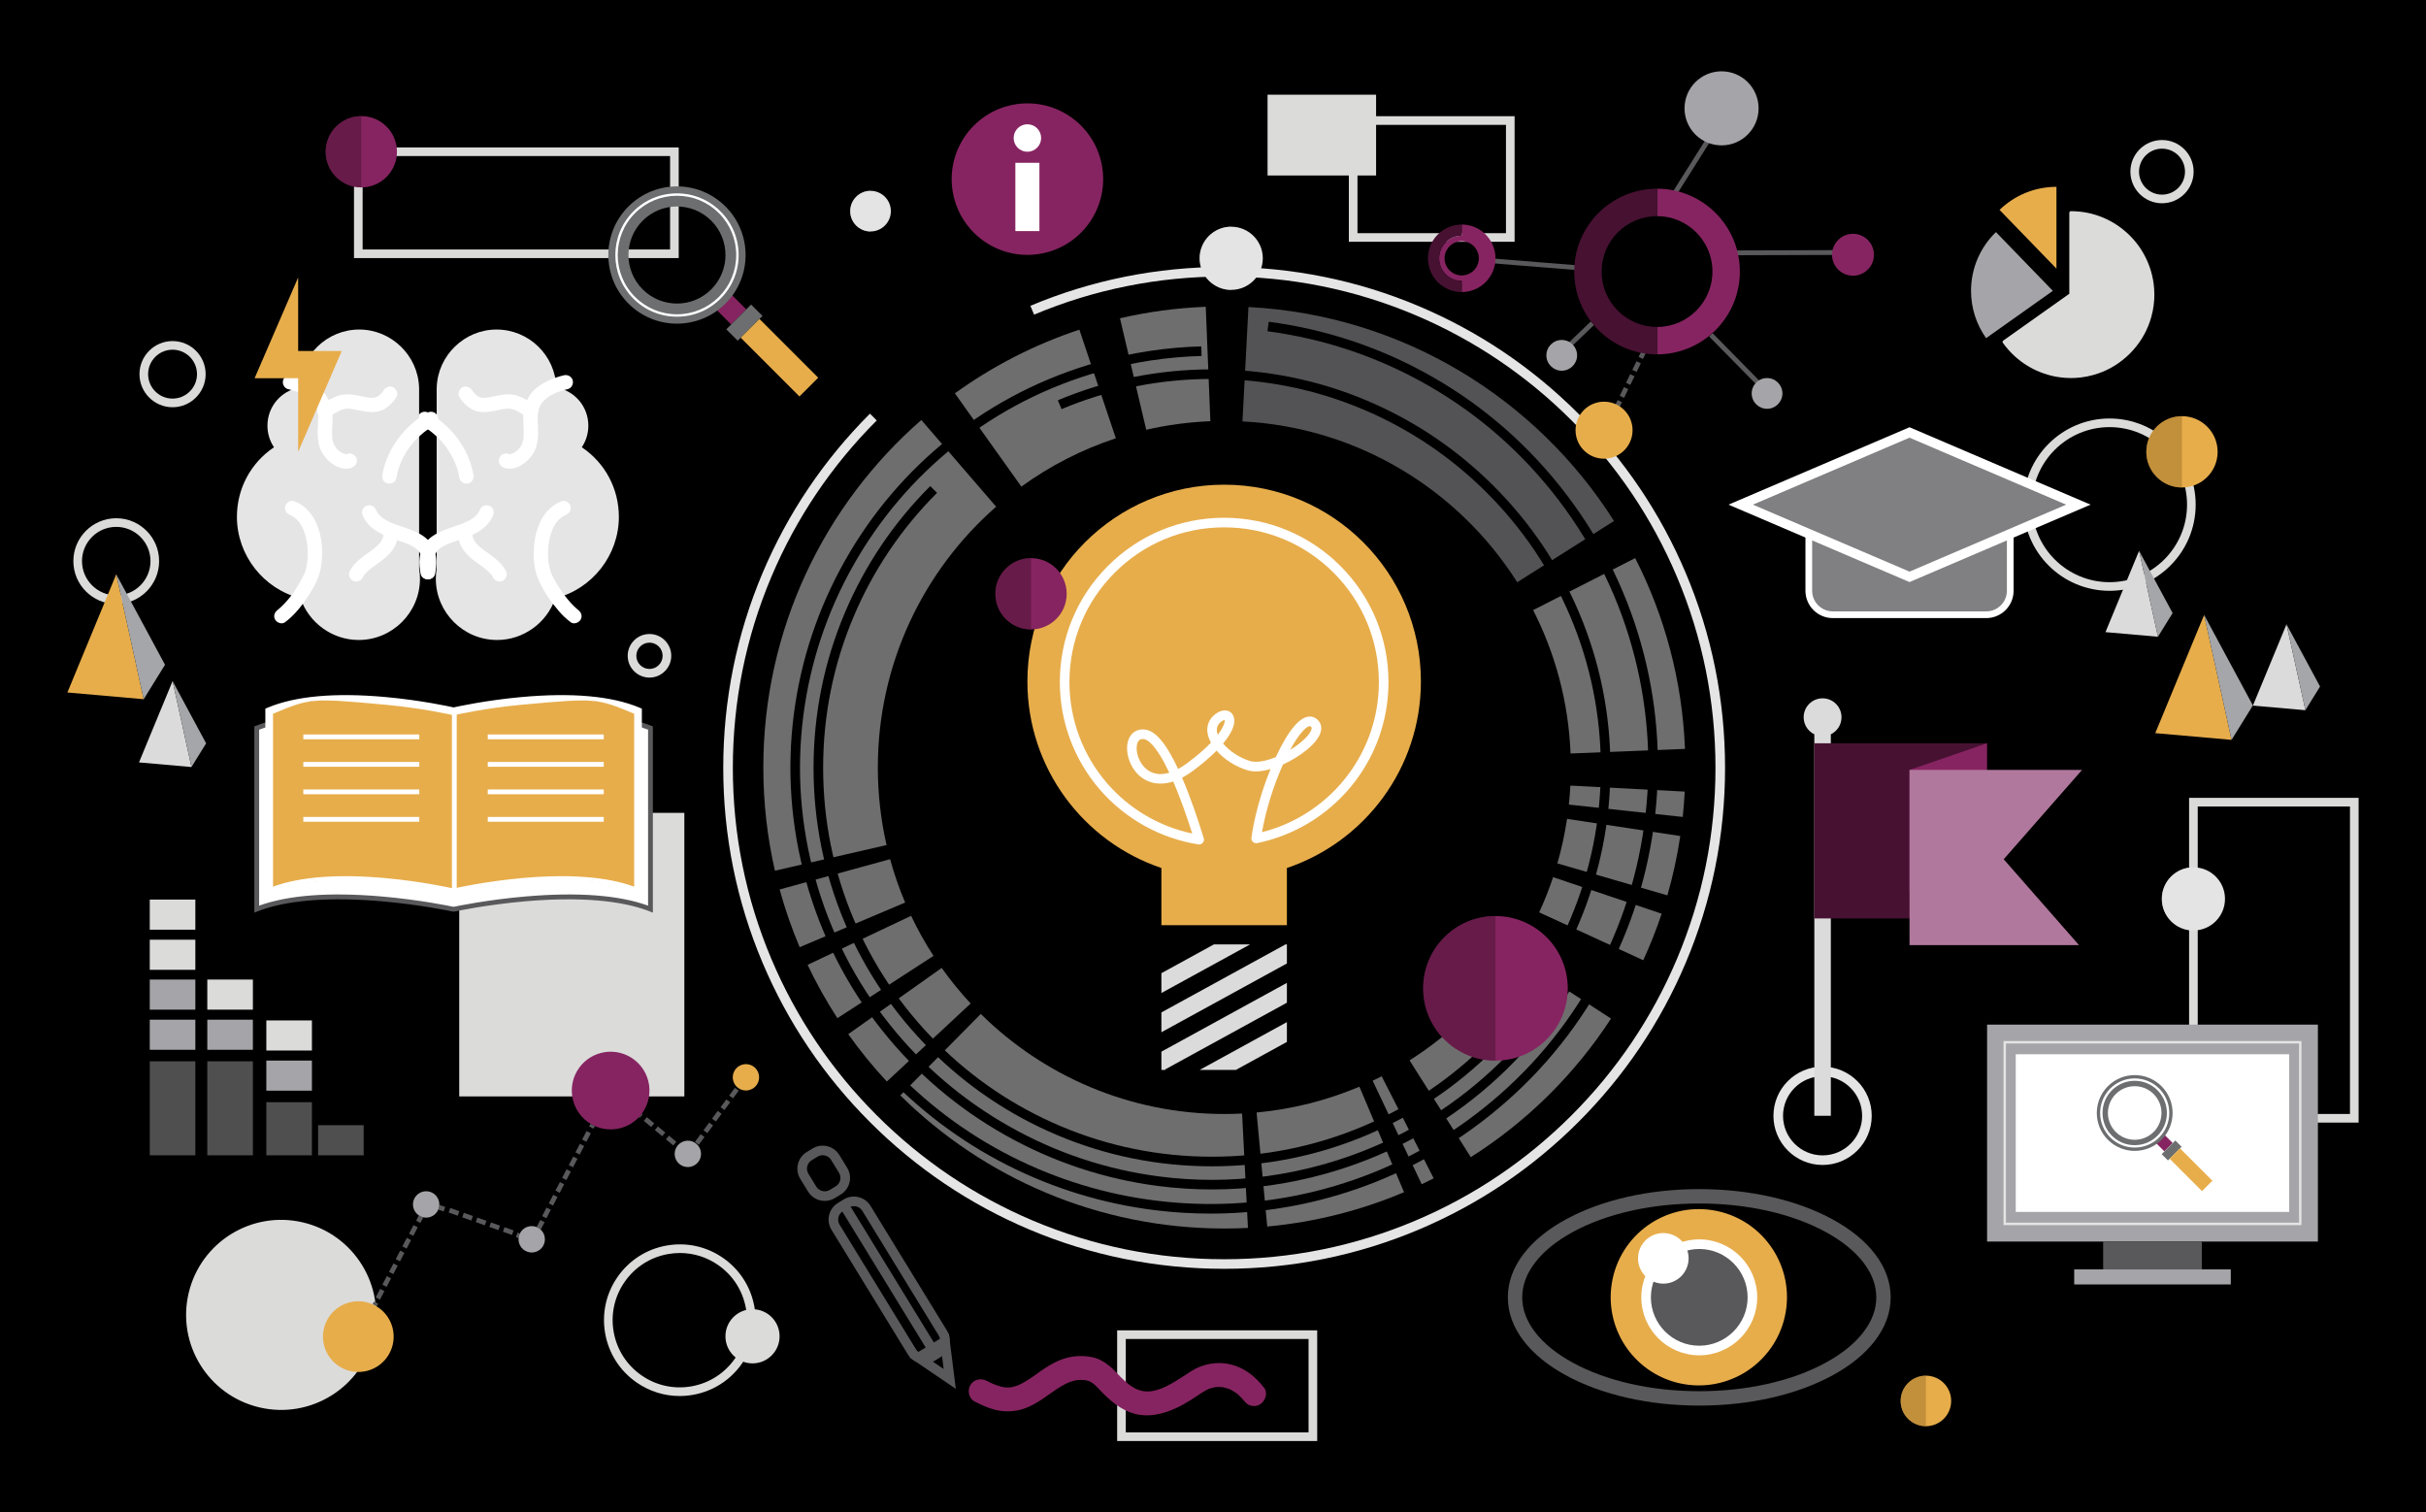 <?xml version="1.0" encoding="utf-8"?>
<!-- Generator: Adobe Illustrator 27.5.0, SVG Export Plug-In . SVG Version: 6.00 Build 0)  -->
<svg version="1.1" xmlns="http://www.w3.org/2000/svg" xmlns:xlink="http://www.w3.org/1999/xlink" x="0px" y="0px"
	 viewBox="0 0 1800 1122" style="enable-background:new 0 0 1800 1122;" xml:space="preserve">
<g id="BG">
	<rect width="1800" height="1122"/>
</g>
<g id="Objects">
	<g>
		<path style="fill:#DBDBDA;" d="M128.033,302.129c-13.534,0-24.545-11.011-24.545-24.545c0-13.534,11.011-24.545,24.545-24.545
			c13.534,0,24.545,11.011,24.545,24.545C152.578,291.119,141.568,302.129,128.033,302.129z M128.033,259.445
			c-10.002,0-18.139,8.137-18.139,18.139c0,10.002,8.137,18.139,18.139,18.139c10.002,0,18.139-8.137,18.139-18.139
			C146.173,267.583,138.036,259.445,128.033,259.445z"/>
	</g>
	<g>
		<path style="fill:#DBDBDA;" d="M1565.187,438.325c-35.247,0-63.923-28.676-63.923-63.923c0-35.247,28.676-63.923,63.923-63.923
			s63.923,28.676,63.923,63.923C1629.11,409.649,1600.434,438.325,1565.187,438.325z M1565.187,316.884
			c-31.715,0-57.518,25.802-57.518,57.518c0,31.715,25.803,57.518,57.518,57.518s57.518-25.802,57.518-57.518
			C1622.705,342.686,1596.902,316.884,1565.187,316.884z"/>
	</g>
	<g>
		<path style="fill:#DBDBDA;" d="M504.272,1035.708c-11.371,0-22.457-3.453-31.99-10.082c-12.333-8.577-20.588-21.443-23.244-36.228
			c-2.656-14.785,0.604-29.72,9.181-42.053c8.577-12.333,21.443-20.588,36.228-23.244c14.785-2.655,29.72,0.604,42.053,9.181
			c12.333,8.577,20.588,21.443,23.244,36.228c2.656,14.785-0.604,29.72-9.181,42.053c-8.577,12.333-21.443,20.588-36.228,23.244
			C510.979,1035.41,507.613,1035.708,504.272,1035.708z M504.497,929.607c-2.961,0-5.942,0.264-8.917,0.799
			c-13.101,2.354-24.502,9.668-32.102,20.596c-7.6,10.928-10.489,24.162-8.135,37.263c2.354,13.101,9.668,24.502,20.596,32.102
			c10.928,7.6,24.162,10.489,37.263,8.135c13.101-2.354,24.502-9.668,32.102-20.596c7.6-10.928,10.489-24.162,8.135-37.263l0,0
			c-2.354-13.101-9.668-24.502-20.596-32.102C524.397,932.667,514.573,929.607,504.497,929.607z"/>
	</g>
	<g>
		<path style="fill:#DBDBDA;" d="M86.249,448.116c-17.544,0-31.816-14.273-31.816-31.816c0-17.544,14.273-31.816,31.816-31.816
			c17.544,0,31.816,14.273,31.816,31.816C118.065,433.843,103.793,448.116,86.249,448.116z M86.249,390.888
			c-14.012,0-25.411,11.399-25.411,25.411c0,14.012,11.399,25.411,25.411,25.411c14.012,0,25.411-11.399,25.411-25.411
			C111.66,402.288,100.261,390.888,86.249,390.888z"/>
	</g>
	<g>
		<path style="fill:#DBDBDA;" d="M481.889,502.7c-8.912,0-16.163-7.251-16.163-16.163c0-8.912,7.251-16.163,16.163-16.163
			c8.912,0,16.163,7.251,16.163,16.163C498.052,495.449,490.801,502.7,481.889,502.7z M481.889,476.78
			c-5.38,0-9.757,4.377-9.757,9.758c0,5.38,4.377,9.757,9.757,9.757c5.38,0,9.758-4.377,9.758-9.757
			C491.646,481.157,487.269,476.78,481.889,476.78z"/>
	</g>
	<g>
		<path style="fill:#DBDBDA;" d="M1604.129,150.802c-12.936,0-23.46-10.524-23.46-23.46c0-12.936,10.524-23.46,23.46-23.46
			c12.936,0,23.46,10.524,23.46,23.46C1627.589,140.278,1617.065,150.802,1604.129,150.802z M1604.129,110.288
			c-9.404,0-17.054,7.651-17.054,17.054c0,9.404,7.651,17.054,17.054,17.054c9.404,0,17.054-7.65,17.054-17.054
			C1621.183,117.939,1613.533,110.288,1604.129,110.288z"/>
	</g>
	<g>
		<path style="fill:#DBDBDA;" d="M503.583,191.487H262.655v-82.105h240.928V191.487z M269.061,185.082h228.117v-69.294H269.061
			V185.082z"/>
	</g>
	<g>
		<path style="fill:#DBDBDA;" d="M1123.782,179.396h-122.986V86.213h122.986V179.396z M1007.202,172.99h110.175V92.618h-110.175
			V172.99z"/>
	</g>
	<g>
		<path style="fill:#DBDBDA;" d="M1750,832.861h-125.775V591.933H1750V832.861z M1630.63,826.456h112.964V598.339H1630.63V826.456z"
			/>
	</g>
	<g>
		<path style="fill:#DBDBDA;" d="M977.31,1069.096H828.889v-82.105H977.31V1069.096z M835.294,1062.691h135.61v-69.294h-135.61
			V1062.691z"/>
	</g>
	<g>
		<path style="fill:#E5E5E6;" d="M1352.287,864.294c-20.107,0-36.465-16.358-36.465-36.465c0-20.107,16.358-36.465,36.465-36.465
			s36.465,16.358,36.465,36.465C1388.752,847.936,1372.394,864.294,1352.287,864.294z M1352.287,798.482
			c-16.183,0-29.348,13.165-29.348,29.348c0,16.182,13.165,29.348,29.348,29.348c16.182,0,29.348-13.165,29.348-29.348
			C1381.635,811.647,1368.469,798.482,1352.287,798.482z"/>
	</g>
	<g>
		<path style="fill:#59595B;" d="M1260.781,1042.815c-37.395,0-72.634-8.032-99.225-22.616
			c-13.203-7.241-23.618-15.737-30.955-25.25c-7.865-10.199-11.853-21.114-11.853-32.442c0-11.328,3.988-22.243,11.853-32.442
			c7.337-9.514,17.752-18.009,30.955-25.25c26.592-14.584,61.831-22.616,99.225-22.616c37.395,0,72.634,8.032,99.226,22.616
			c13.203,7.241,23.618,15.737,30.955,25.25c7.865,10.199,11.853,21.114,11.853,32.442c0,11.328-3.988,22.243-11.853,32.442
			c-7.337,9.514-17.752,18.009-30.955,25.25C1333.415,1034.783,1298.176,1042.815,1260.781,1042.815z M1260.781,892.874
			c-35.631,0-69.047,7.565-94.092,21.301c-11.905,6.529-21.202,14.069-27.635,22.41c-6.391,8.287-9.631,17.008-9.631,25.922
			c0,8.914,3.24,17.635,9.631,25.922c6.433,8.341,15.73,15.881,27.635,22.41c25.045,13.736,58.461,21.301,94.092,21.301
			c35.631,0,69.047-7.565,94.092-21.301c11.905-6.529,21.202-14.069,27.635-22.41c6.391-8.287,9.631-17.008,9.631-25.922
			c0-8.914-3.24-17.635-9.631-25.922c-6.433-8.341-15.73-15.881-27.635-22.41C1329.828,900.439,1296.412,892.874,1260.781,892.874z"
			/>
	</g>
	<g>
		<path style="fill:#E5E5E6;" d="M908.273,941.344c-50.171,0-98.844-9.827-144.665-29.208
			c-44.257-18.719-84.003-45.516-118.133-79.647c-34.131-34.131-60.928-73.877-79.647-118.133
			c-19.381-45.822-29.208-94.494-29.208-144.666c0-50.171,9.827-98.844,29.208-144.665c18.719-44.257,45.516-84.003,79.646-118.133
			l5.032,5.033c-33.479,33.479-59.764,72.465-78.124,115.873c-19.008,44.94-28.646,92.679-28.646,141.893
			c0,49.214,9.638,96.953,28.646,141.893c18.36,43.408,44.645,82.394,78.125,115.873c33.48,33.48,72.465,59.765,115.873,78.125
			c44.939,19.008,92.679,28.646,141.893,28.646c49.214,0,96.953-9.638,141.893-28.646c43.408-18.36,82.394-44.645,115.873-78.125
			c33.479-33.48,59.765-72.465,78.125-115.873c19.008-44.94,28.646-92.679,28.646-141.893s-9.638-96.953-28.646-141.893
			c-18.36-43.408-44.645-82.394-78.125-115.873c-33.48-33.48-72.465-59.765-115.873-78.125
			c-44.94-19.008-92.679-28.646-141.893-28.646c-48.878,0-96.324,9.516-141.021,28.283l-2.755-6.562
			c45.574-19.135,93.947-28.838,143.776-28.838c50.171,0,98.844,9.827,144.666,29.208c44.257,18.719,84.003,45.516,118.133,79.647
			c34.131,34.131,60.928,73.877,79.647,118.133c19.381,45.822,29.208,94.494,29.208,144.665c0,50.171-9.827,98.844-29.208,144.666
			c-18.719,44.257-45.516,84.002-79.647,118.133c-34.131,34.131-73.877,60.928-118.133,79.647
			C1007.117,931.517,958.444,941.344,908.273,941.344z"/>
	</g>
	<g>
		
			<rect x="1219.942" y="125.563" transform="matrix(0.533 -0.846 0.846 0.533 477.337 1119.11)" style="fill:#59595C;" width="64.088" height="3.558"/>
	</g>
	<g>
		
			<rect x="1156.447" y="248.065" transform="matrix(0.722 -0.692 0.692 0.722 152.73 879.747)" style="fill:#59595C;" width="29.03" height="3.559"/>
	</g>
	<g>
		<path style="fill:#59595C;" d="M1200.329,304.768l-3.201-1.554l3.109-6.402l3.201,1.554L1200.329,304.768z M1204.992,295.164
			l-3.201-1.554l3.109-6.402l3.201,1.554L1204.992,295.164z M1209.655,285.561l-3.201-1.554l3.109-6.402l3.201,1.554
			L1209.655,285.561z M1214.318,275.957l-3.201-1.554l3.109-6.402l3.201,1.554L1214.318,275.957z M1218.981,266.354l-3.201-1.554
			l3.109-6.402l3.201,1.554L1218.981,266.354z M1223.644,256.75l-3.201-1.555l0.413-0.85l3.201,1.555L1223.644,256.75z"/>
	</g>
	<g>
		
			<rect x="1290.177" y="239.218" transform="matrix(0.713 -0.702 0.702 0.713 180.273 984.794)" style="fill:#59595C;" width="3.559" height="66.358"/>
	</g>
	<g>
		
			<rect x="1277.331" y="185.247" transform="matrix(1 -0.003 0.003 1 -0.618 4.416)" style="fill:#59595C;" width="85.974" height="3.559"/>
	</g>
	<g>
		
			<rect x="1133.9" y="163.278" transform="matrix(0.08 -0.997 0.997 0.08 849.864 1312.47)" style="fill:#59595C;" width="3.559" height="65.455"/>
	</g>
	<g>
		<g>
			
				<ellipse transform="matrix(0.23 -0.973 0.973 0.23 -788.325 954.362)" style="fill:#DBDBDA;" cx="208.781" cy="975.227" rx="70.512" ry="70.512"/>
		</g>
	</g>
	<g>
		<g>
			<rect x="940.486" y="70.253" style="fill:#DBDBDA;" width="80.525" height="59.94"/>
		</g>
	</g>
	<g>
		<g>
			<rect x="340.728" y="603.064" style="fill:#DBDBDA;" width="167.035" height="210.368"/>
		</g>
	</g>
	<g>
		<g>
			<path style="fill:#FFFFFF;" d="M337.122,540.133h-1.135c0,0-93.756-20.398-145.507,0v134.349c51.751-20.398,145.507,0,145.507,0
				h1.135c0,0,93.756-20.398,145.507,0V540.133C430.878,519.736,337.122,540.133,337.122,540.133z"/>
		</g>
		<g>
			<path style="fill:#59595B;" d="M484.409,677.096l-2.432-0.958c-14.573-5.744-42.244-11.714-91.312-7.535
				c-29.459,2.508-52.931,7.568-53.164,7.619l-0.187,0.041h-1.518l-0.187-0.041c-0.234-0.051-23.706-5.11-53.164-7.619
				c-49.069-4.178-76.74,1.792-91.312,7.535l-2.432,0.958V538.922l1.127-0.444c21.72-8.561,52.998-11.174,92.964-7.767
				c28.27,2.41,51.078,7.153,53.384,7.643h0.759c2.306-0.489,25.114-5.233,53.384-7.643c39.967-3.407,71.244-0.794,92.964,7.767
				l1.127,0.444V677.096z M336.174,672.702h0.76c2.306-0.489,25.114-5.233,53.384-7.643c38.498-3.282,68.935-0.978,90.532,6.848
				V541.354c-14.854-5.604-42.353-11.174-90.186-7.101c-29.459,2.508-52.931,7.568-53.164,7.619l-0.187,0.041h-1.518l-0.187-0.041
				c-0.234-0.051-23.706-5.11-53.164-7.619c-47.832-4.073-75.332,1.497-90.186,7.101v130.553
				c21.597-7.825,52.034-10.129,90.532-6.848C311.06,667.47,333.868,672.213,336.174,672.702z"/>
		</g>
	</g>
	<g>
		<g>
			<g>
				<path style="fill:#862461;" d="M938.021,1029.764c-6.369-8.351-14.615-15.053-25.033-17.522
					c-10.001-2.37-20.601-0.428-29.248,5.078c-4.028,2.565-7.948,5.278-12.057,7.717c-1.901,1.128-3.839,2.194-5.81,3.194
					c-0.959,0.487-1.934,0.944-2.914,1.387c-1.766,0.798,1.959-0.798,0.178-0.066c-0.644,0.265-1.297,0.508-1.951,0.747
					c-1.915,0.701-3.883,1.249-5.878,1.668c-0.49,0.103-0.983,0.185-1.476,0.267c-1.852,0.307,2.255-0.26,0.392-0.065
					c-1.151,0.12-2.309,0.149-3.466,0.138c-0.763-0.008-4.264-0.389-1.12,0.036c-1.013-0.137-2.012-0.357-3.003-0.604
					c-1.026-0.256-2.029-0.598-3.019-0.965c-1.838-0.681,1.917,0.867,0.103,0.042c-0.692-0.315-1.363-0.672-2.03-1.033
					c-1.056-0.572-2.067-1.226-3.061-1.899c-0.524-0.355-1.031-0.734-1.538-1.113c1.857,1.388,0.057-0.005-0.258-0.27
					c-1.828-1.541-3.61-3.154-5.305-4.841c-2.733-2.721-5.235-5.674-8.219-8.134c-3.956-3.261-8.384-5.798-13.485-6.751
					c-5.899-1.103-11.835-0.968-17.672,0.44c-9.65,2.328-17.814,8.395-25.734,14.063c-1.948,1.395-3.992,2.669-6.058,3.882
					c-0.942,0.553-1.903,1.072-2.872,1.574c-0.461,0.239-0.929,0.463-1.398,0.688c-0.573,0.274-2.87,1.205-0.159,0.1
					c-1.728,0.704-3.519,1.239-5.342,1.627c-0.439,0.094-0.882,0.165-1.325,0.236c2.929-0.471,1.274-0.172,0.594-0.11
					c-1.042,0.094-2.091,0.097-3.136,0.065c-0.611-0.019-1.22-0.074-1.828-0.135c-1.566-0.154,2.445,0.406,0.028-0.027
					c-1.492-0.268-2.957-0.672-4.403-1.121c-0.693-0.215-1.376-0.46-2.059-0.706c-0.552-0.2-3.566-1.466-1.105-0.406
					c-1.773-0.764-3.505-1.622-5.222-2.505c-4.312-2.219-9.626-1.156-12.172,3.192c-2.35,4.012-1.117,9.955,3.192,12.172
					c4.818,2.479,9.851,4.772,15.117,6.113c5.107,1.301,10.107,1.431,15.282,0.689c9.29-1.332,17.507-6.858,24.964-12.202
					c3.78-2.709,7.616-5.344,11.736-7.514c0.983-0.517,1.989-0.987,3.004-1.436c-2.6,1.149,0.829-0.254,1.495-0.474
					c1.054-0.347,2.13-0.619,3.212-0.86c0.545-0.121,1.096-0.214,1.646-0.305c-2.814,0.469-0.188,0.058,0.443,0.014
					c1.159-0.08,2.323-0.054,3.482,0.007c0.588,0.031,1.173,0.099,1.761,0.14c2.019,0.141-2.127-0.357-0.202-0.045
					c0.989,0.16,1.957,0.424,2.91,0.727c0.597,0.189,2.223,0.894-0.376-0.221c0.555,0.238,1.09,0.522,1.62,0.811
					c0.778,0.425,1.514,0.925,2.233,1.441c1.388,0.996-1.732-1.39-0.413-0.302c0.342,0.282,0.673,0.579,1.003,0.875
					c1.475,1.32,2.833,2.771,4.196,4.205c7.188,7.563,15.344,14.658,25.637,17.429c10.301,2.773,20.547,0.283,30.034-3.912
					c4.212-1.862,8.203-4.206,12.105-6.641c3.965-2.475,7.734-5.388,11.909-7.5c0.462-0.234,0.936-0.444,1.409-0.655
					c-2.459,1.092-0.786,0.352-0.229,0.149c0.94-0.343,1.904-0.614,2.872-0.858c0.755-0.19,4.207-0.692,1.012-0.289
					c1.122-0.142,2.254-0.186,3.384-0.191c0.965-0.004,1.928,0.066,2.888,0.161c1.83,0.181-2.269-0.351-0.454-0.047
					c0.477,0.08,0.95,0.184,1.423,0.288c0.951,0.209,1.886,0.489,2.811,0.79c0.467,0.152,0.926,0.326,1.385,0.501
					c1.456,0.553-2.06-0.952,0.146,0.092c1.063,0.504,2.085,1.09,3.087,1.704c0.583,0.358,1.148,0.746,1.708,1.138
					c0.282,0.2,0.561,0.405,0.837,0.613c-1.108-0.865-1.297-1.004-0.568-0.417c1.108,0.902,2.142,1.891,3.141,2.912
					c0.512,0.524,0.999,1.073,1.482,1.625c0.362,0.414,1.983,2.5,0.37,0.386c1.475,1.934,2.872,3.416,5.317,4.088
					c2.296,0.632,4.8,0.307,6.855-0.897C938.628,1039.711,940.969,1033.63,938.021,1029.764L938.021,1029.764z"/>
			</g>
		</g>
	</g>
	<g>
		<g>
			<path style="fill:#808083;" d="M1491.523,438.28c0,9.827-7.966,17.793-17.793,17.793h-113.875
				c-9.827,0-17.793-7.966-17.793-17.793v-65.69c0-9.827,7.966-17.793,17.793-17.793h113.875c9.827,0,17.793,7.966,17.793,17.793
				V438.28z"/>
		</g>
		<g>
			<path style="fill:#FFFFFF;" d="M1473.73,458.564h-113.875c-11.185,0-20.284-9.099-20.284-20.284v-65.69
				c0-11.185,9.099-20.284,20.284-20.284h113.875c11.184,0,20.284,9.099,20.284,20.284v65.69
				C1494.014,449.464,1484.915,458.564,1473.73,458.564z M1359.855,357.288c-8.437,0-15.302,6.865-15.302,15.302v65.69
				c0,8.438,6.865,15.302,15.302,15.302h113.875c8.437,0,15.302-6.864,15.302-15.302v-65.69c0-8.438-6.865-15.302-15.302-15.302
				H1359.855z"/>
		</g>
	</g>
	<g style="opacity:0.5;">
		<g>
			<g>
				<g>
					<path style="fill:#DBDBDB;" d="M1165.293,559.02l84.898-3.425c-2.015-50.814-15.114-98.778-36.947-141.54l-75.721,38.584
						C1153.934,484.779,1163.779,520.828,1165.293,559.02z"/>
				</g>
			</g>
			<g>
				<g>
					<path style="fill:#DBDBDB;" d="M908.411,826.474c-70.444,0-134.267-28.335-180.703-74.226l-59.721,60.436
						c61.783,61.057,146.699,98.757,240.424,98.757c5.877,0,11.719-0.149,17.523-0.442l-4.353-84.857
						C917.219,826.362,912.828,826.474,908.411,826.474z"/>
				</g>
			</g>
			<g>
				<g>
					<path style="fill:#DBDBDB;" d="M1142.015,676.873l77.205,35.524c5.158-11.192,9.73-22.709,13.675-34.513l-80.549-27.113
						C1149.37,659.7,1145.916,668.41,1142.015,676.873z"/>
				</g>
			</g>
			<g>
				<g>
					<path style="fill:#DBDBDB;" d="M1045.843,786.691l45.421,71.819c41.637-26.388,77.182-61.52,104.054-102.817l-71.268-46.279
						C1103.852,740.453,1077.137,766.858,1045.843,786.691z"/>
				</g>
			</g>
			<g>
				<g>
					<path style="fill:#DBDBDB;" d="M1162.686,607.531c-1.675,11.261-4.08,22.284-7.166,33.018l81.613,23.71
						c4.122-14.309,7.336-29.003,9.573-44.016L1162.686,607.531z"/>
				</g>
			</g>
			<g>
				<g>
					<path style="fill:#DBDBDB;" d="M1164.039,596.918l84.476,9.176c0.664-6.224,1.166-12.497,1.492-18.816l-84.852-4.445
						C1164.91,587.564,1164.535,592.259,1164.039,596.918z"/>
				</g>
			</g>
			<g>
				<g>
					<path style="fill:#A5A6A9;" d="M1125.718,431.953l71.819-45.421c-57.648-90.963-157.036-152.858-271.232-158.743l-4.445,84.852
						C1007.69,317.065,1082.39,363.585,1125.718,431.953z"/>
				</g>
			</g>
			<g>
				<g>
					<path style="fill:#DBDBDB;" d="M660.423,637.415l-81.959,22.484c4.021,14.692,8.994,28.99,14.855,42.822l78.269-33.121
						C667.183,659.204,663.445,648.457,660.423,637.415z"/>
				</g>
			</g>
			<g>
				<g>
					<path style="fill:#DBDBDB;" d="M932.341,825.371l7.909,84.603c35.706-3.296,69.823-12.075,101.498-25.496l-33.121-78.269
						C984.82,816.295,959.178,822.893,932.341,825.371z"/>
				</g>
			</g>
			<g>
				<g>
					<path style="fill:#DBDBDB;" d="M651.322,569.384c0-77.142,33.979-146.344,87.783-193.467l-55.518-64.324
						c-71.839,62.705-117.231,154.945-117.231,257.791c0,26.332,2.979,51.968,8.612,76.592l82.828-19.026
						C653.561,608.443,651.322,589.175,651.322,569.384z"/>
				</g>
			</g>
			<g>
				<g>
					<path style="fill:#DBDBDB;" d="M698.68,718.105l-69.315,49.152c8.768,12.342,18.333,24.079,28.623,35.132l62.206-57.879
						C712.459,736.203,705.27,727.382,698.68,718.105z"/>
				</g>
			</g>
			<g>
				<g>
					<path style="fill:#DBDBDB;" d="M1018.469,801.787l36.374,76.808c2.99-1.418,5.958-2.875,8.899-4.377l-38.584-75.721
						C1022.946,799.626,1020.716,800.721,1018.469,801.787z"/>
				</g>
			</g>
			<g>
				<g>
					<path style="fill:#DBDBDB;" d="M676.009,679.442l-76.808,36.374c6.507,13.715,13.898,26.928,22.103,39.567l71.318-46.202
						C686.455,699.681,680.899,689.75,676.009,679.442z"/>
				</g>
			</g>
			<g>
				<g>
					<path style="fill:#DBDBDB;" d="M898.047,312.502l-3.425-84.899c-21.802,0.864-43.079,3.767-63.646,8.527l19.486,82.722
						C865.842,315.31,881.749,313.148,898.047,312.502z"/>
				</g>
			</g>
			<g>
				<g>
					<path style="fill:#DBDBDB;" d="M827.909,325.155l-27.057-80.567c-33.364,11.043-64.45,27.082-92.375,47.232l49.33,69.187
						C778.975,345.681,802.571,333.502,827.909,325.155z"/>
				</g>
			</g>
		</g>
	</g>
	<g>
		<g>
			<g>
				<path style="fill:#E7AD4B;" d="M1054.257,505.575c0-80.625-65.359-145.984-145.984-145.984S762.289,424.95,762.289,505.575
					c0,64.345,41.631,118.964,99.427,138.399v42.443h93.114v-42.443C1012.626,624.539,1054.257,569.92,1054.257,505.575z"/>
			</g>
		</g>
		<g>
			<g>
				<g>
					<polygon style="fill:#DBDBDB;" points="900.646,700.674 861.716,722.01 861.716,736.721 927.487,700.674 					"/>
				</g>
			</g>
			<g>
				<g>
					<polygon style="fill:#DBDBDB;" points="954.83,743.906 954.83,729.195 861.716,780.229 861.716,793.788 864.779,793.788 
						864.556,793.383 					"/>
				</g>
			</g>
			<g>
				<g>
					<polygon style="fill:#DBDBDB;" points="954.83,758.304 890.087,793.788 916.928,793.788 954.83,773.015 					"/>
				</g>
			</g>
			<g>
				<g>
					<polygon style="fill:#DBDBDB;" points="954.83,700.674 953.757,700.674 861.716,751.119 861.716,765.83 954.83,714.797 					
						"/>
				</g>
			</g>
		</g>
		<g>
			<g>
				<path style="fill:#FFFFFF;" d="M889.731,626.513c-0.184,0-0.369-0.014-0.553-0.043c-28.378-4.465-54.395-18.968-73.259-40.836
					c-19.064-22.1-29.563-50.365-29.563-79.589c0-32.566,12.682-63.182,35.709-86.209c23.027-23.027,53.644-35.709,86.209-35.709
					c16.457,0,32.424,3.224,47.457,9.582c14.518,6.141,27.556,14.931,38.752,26.126c23.027,23.027,35.709,53.643,35.709,86.209
					c0,14.414-2.492,28.525-7.407,41.94c-4.749,12.962-11.633,24.955-20.463,35.646c-17.733,21.471-42.44,36.342-69.57,41.872
					c-1.129,0.23-2.301-0.101-3.143-0.889s-1.25-1.935-1.094-3.077c2.13-15.662,7.322-34.191,14.193-50.954
					c-5.399,1.537-11.761,2.486-17.109,0.888c-8.811-2.632-17.255-8.045-22.948-14.563c-4.626,4.695-10.366,9.619-17.118,14.684
					c-2.858,2.143-5.698,3.953-8.48,5.405c6.653,15.414,12.367,32.743,16.083,44.919c0.358,1.173,0.087,2.447-0.717,3.373
					C891.735,626.073,890.752,626.513,889.731,626.513z M908.273,391.244c-30.664,0-59.493,11.941-81.176,33.624
					c-21.683,21.683-33.624,50.512-33.624,81.176c0,27.518,9.885,54.132,27.835,74.94c16.494,19.12,38.792,32.261,63.28,37.408
					c-3.6-11.387-8.517-25.714-14.086-38.612c-10.453,3.382-20.097,1.281-26.84-5.976c-6.889-7.413-9.435-19.358-5.675-26.627
					c2.29-4.428,6.553-6.575,11.697-5.889c7.813,1.042,15.62,10.346,24.447,29.203c2.321-1.239,4.708-2.776,7.131-4.593
					c6.917-5.188,12.691-10.188,17.2-14.891c-4.052-7.388-3.551-14.59,1.504-19.646c4.648-4.648,10.243-5.664,13.607-2.473
					c1.74,1.651,6.197,8.012-6.089,22.718c4.781,5.749,12.407,10.732,20.152,13.046c4.327,1.293,11.178,0.226,18.938-2.924
					c10.318-22.206,18.114-28.479,22.869-29.801c2.481-0.691,4.865-0.322,6.892,1.065c2.863,1.958,4.26,4.869,3.936,8.195
					c-0.54,5.535-5.82,11.045-10.154,14.693c-5.065,4.263-11.638,8.337-18.21,11.303c-7.16,15.977-12.812,34.277-15.55,50.2
					c23.558-5.937,44.88-19.399,60.478-38.286c8.315-10.067,14.797-21.359,19.268-33.562c4.627-12.628,6.972-25.915,6.972-39.492
					c0-30.664-11.941-59.493-33.625-81.176C967.767,403.186,938.938,391.244,908.273,391.244z M847.809,548.278
					c-1.637,0-2.736,0.691-3.501,2.17c-2.137,4.132-0.787,12.751,4.567,18.513c3.394,3.653,9.294,7.112,18.687,4.294
					c-10.119-21.489-16.483-24.598-18.82-24.91C848.413,548.3,848.102,548.278,847.809,548.278z M971.832,538.706
					c-0.125,0-0.282,0.022-0.483,0.078c-2.938,0.817-8.137,6.544-14.121,17.569c9.185-5.583,15.6-12.179,15.959-15.857
					c0.052-0.53,0.022-1.019-0.872-1.63C972.206,538.792,972.081,538.706,971.832,538.706z M908.666,534.168
					c-0.534,0.045-1.898,0.455-3.669,2.226c-1.679,1.679-3.027,4.45-1.452,8.736C908.367,538.815,908.873,535.188,908.666,534.168z"
					/>
			</g>
		</g>
	</g>
	<g>
		<g>
			<g>
				<g>
					<g>
						<g>
							<g>
								<path style="fill:#E5E5E6;" d="M411.973,443.871c27.442-6.82,47.206-31.993,47.206-60.399
									c0-20.93-10.228-40.042-27.5-51.649c3.147-4.703,4.856-10.282,4.856-15.979c0-14.144-10.069-25.943-23.769-28.308
									c-0.707-23.866-20.342-43.058-44.375-43.058c-23.767,0-43.59,19.232-44.358,42.945c-0.024,0.14-0.034,0.28-0.034,0.428
									v133.963c-0.418,2.505-0.631,5.027-0.631,7.502c0,25.089,20.409,45.496,45.493,45.496
									C388.272,474.813,405.789,462.159,411.973,443.871z"/>
							</g>
						</g>
					</g>
				</g>
			</g>
			<g>
				<g>
					<g>
						<path style="fill:#FFFFFF;" d="M418.356,278.427c-7.196,1.751-13.991,4.48-19.864,9.042
							c-6.048,4.697-9.203,11.644-10.113,19.096c-0.452,3.697-0.016,7.504,0.156,11.207c0.093,1.998,0.12,3.996,0.013,5.994
							c-0.089,1.661-0.242,2.673-0.945,4.871c-0.113,0.338-0.236,0.672-0.369,1.003c0.357-0.928-0.385,0.668-0.392,0.68
							c-0.708,1.324-0.953,1.45-1.816,2.692c0.663-0.954-0.733,0.716-0.987,0.96c-0.343,0.329-0.713,0.629-1.081,0.929
							c0.878-0.715-0.385,0.219-0.483,0.283c-0.661,0.437-1.361,0.809-2.069,1.162c-1.361,0.679,0.979-0.348-0.402,0.168
							c-0.403,0.151-0.818,0.267-1.233,0.381c-0.263,0.068-0.529,0.127-0.796,0.176c1.381-0.279,0.278-0.052-0.08-0.042
							c-1.219,0.036,1.215,0.281,0.093,0.045c-1.073-0.225,1.079,0.608,0.18,0.069c-2.497-1.496-5.846-0.573-7.303,1.915
							c-1.482,2.531-0.577,5.811,1.915,7.303c7.163,4.291,16.895-1.888,21.199-7.608c0.346-0.441,0.357-0.47,0.033-0.088
							c0.515-0.667,1.013-1.312,1.48-2.009c0.768-1.146,1.299-2.417,1.83-3.684c0.763-1.822,1.233-3.696,1.509-5.65
							c0.633-4.471,0.413-8.879,0.185-13.371c-0.099-1.948-0.155-3.895-0.084-5.845c0.012-0.345,0.035-0.689,0.07-1.033
							c0.139-1.668-0.188,1.028,0.073-0.582c0.154-0.948,0.391-1.88,0.659-2.801c0.089-0.296,0.185-0.59,0.287-0.882
							c0.056-0.165,0.632-1.567,0.131-0.413c0.352-0.812,0.781-1.589,1.232-2.35c0.222-0.375,0.468-0.736,0.713-1.096
							c0.814-1.196-0.694,0.823,0.212-0.301c0.543-0.675,1.145-1.301,1.76-1.91c0.517-0.511,1.07-0.985,1.629-1.449
							c1.128-0.936-0.871,0.631,0.321-0.236c0.36-0.262,0.732-0.508,1.104-0.753c1.396-0.923,2.882-1.706,4.392-2.423
							c0.282-0.132,0.565-0.261,0.85-0.386c1.421-0.637-0.991,0.394,0.466-0.189c0.89-0.356,1.795-0.673,2.703-0.98
							c1.858-0.628,3.755-1.141,5.66-1.604c2.826-0.688,4.482-3.826,3.728-6.566C424.134,279.289,421.181,277.74,418.356,278.427
							L418.356,278.427z"/>
					</g>
				</g>
			</g>
			<g>
				<g>
					<g>
						<path style="fill:#FFFFFF;" d="M396.849,300.316c-4.457-2.619-8.75-5.521-13.769-6.983
							c-5.326-1.551-10.712-0.525-16.003,0.577c-1.934,0.403-3.865,0.819-5.82,1.111c1.456-0.217,0.118-0.03-0.158-0.002
							c-0.513,0.051-1.029,0.076-1.544,0.093c-0.38,0.013-0.759,0.005-1.139-0.005c-0.338-0.009-2.046-0.219-0.445,0.014
							c-0.873-0.127-1.722-0.372-2.55-0.67c1.313,0.471,0.107,0.029-0.156-0.104c-0.493-0.249-0.957-0.551-1.416-0.857
							c-1.191-0.795,0.82,0.711-0.323-0.257c-0.494-0.418-0.947-0.882-1.395-1.348c-1.039-1.081-1.056-1.166-1.939-2.466
							c-1.632-2.401-4.664-3.461-7.303-1.915c-2.381,1.395-3.553,4.893-1.915,7.303c3.074,4.524,6.749,8.192,11.969,10.066
							c4.206,1.51,8.9,0.885,13.174,0.102c2.01-0.368,4.003-0.827,6.008-1.221c1.071-0.21,2.147-0.394,3.226-0.556
							c-0.913,0.137,1.221-0.038,1.438-0.043c0.204-0.004,2.27,0.144,1.36,0.017c2.835,0.396,3.987,0.991,6.182,2.145
							c2.443,1.285,4.751,2.816,7.129,4.214C397.409,313.03,402.778,303.801,396.849,300.316L396.849,300.316z"/>
					</g>
				</g>
			</g>
			<g>
				<g>
					<g>
						<path style="fill:#FFFFFF;" d="M322.44,423.069c-0.088-0.454-0.173-0.907-0.252-1.363c-0.038-0.218-0.254-1.713-0.069-0.321
							c-0.108-0.814-0.178-1.632-0.23-2.451c-0.1-1.566-0.057-3.139,0.119-4.698c-0.203,1.788,0.1-0.355,0.199-0.79
							c0.133-0.586,0.309-1.161,0.501-1.729c0.092-0.274,0.199-0.542,0.305-0.811c-0.614,1.546-0.24,0.586-0.076,0.247
							c0.277-0.576,0.605-1.125,0.951-1.662c0.146-0.226,0.303-0.444,0.46-0.661c-0.975,1.352-0.42,0.539-0.175,0.243
							c0.339-0.409,0.708-0.792,1.084-1.167c0.378-0.376,0.781-0.726,1.189-1.068c0.793-0.663-1.063,0.796-0.234,0.173
							c0.289-0.217,0.588-0.421,0.887-0.624c0.919-0.623,1.89-1.167,2.876-1.678c0.507-0.263,1.024-0.507,1.542-0.747
							c0.263-0.122,0.528-0.238,0.793-0.354c0.858-0.377-1.276,0.522,0.076-0.029c9.915-4.036,21.28-6.003,28.878-14.196
							c1.781-1.921,3.308-4.125,4.406-6.504c1.219-2.642,0.773-5.729-1.915-7.303c-2.326-1.362-6.084-0.727-7.303,1.915
							c-0.533,1.154-1.152,2.251-1.87,3.299c-0.193,0.282-0.879,1.168,0.108-0.101c-0.185,0.238-0.381,0.468-0.576,0.698
							c-0.451,0.531-0.94,1.029-1.441,1.513c-0.427,0.412-0.878,0.799-1.335,1.177c-0.849,0.703,1.026-0.768,0.144-0.106
							c-0.237,0.178-0.481,0.349-0.725,0.519c-1.064,0.744-2.189,1.398-3.335,2.007c-1.075,0.572-2.183,1.081-3.301,1.564
							c1.659-0.717-0.327,0.123-0.72,0.277c-0.673,0.264-1.35,0.515-2.029,0.762c-2.421,0.882-4.874,1.675-7.31,2.516
							c-5.249,1.813-10.364,3.87-14.748,7.339c-4.713,3.729-7.187,9.091-7.941,14.953c-0.514,3.999,0.004,8.066,0.771,12
							c0.557,2.857,3.924,4.455,6.566,3.728C321.674,428.82,322.997,425.922,322.44,423.069L322.44,423.069z"/>
					</g>
				</g>
			</g>
			<g>
				<g>
					<g>
						<path style="fill:#FFFFFF;" d="M339.711,394.597c-0.183,8.617,4.424,15.405,10.997,20.53c1.703,1.328,3.442,2.601,5.199,3.856
							c0.751,0.536,1.502,1.073,2.248,1.616c0.319,0.232,0.636,0.467,0.952,0.703c0.21,0.157,0.419,0.315,0.628,0.474
							c-0.562-0.436-0.613-0.474-0.152-0.113c1.414,1.114,2.758,2.312,3.998,3.617c0.261,0.275,0.51,0.561,0.759,0.847
							c0.164,0.191,0.324,0.385,0.482,0.582c-0.446-0.586-0.496-0.645-0.151-0.179c0.521,0.714,0.974,1.474,1.39,2.253
							c1.372,2.562,4.865,3.343,7.303,1.915c2.578-1.51,3.289-4.738,1.915-7.303c-3.61-6.742-10.224-10.871-16.225-15.243
							c-0.312-0.227-2.237-1.697-1.103-0.812c-0.707-0.552-1.396-1.127-2.07-1.718c-0.662-0.58-1.293-1.194-1.904-1.827
							c-0.259-0.268-0.506-0.547-0.752-0.826c-0.162-0.186-0.321-0.375-0.477-0.567c0.451,0.599,0.504,0.667,0.159,0.203
							c-0.44-0.592-0.827-1.221-1.192-1.861c-0.184-0.322-0.346-0.656-0.508-0.99c-0.241-0.532-0.209-0.452,0.094,0.242
							c-0.092-0.236-0.178-0.474-0.259-0.715c-0.302-0.868-0.496-1.77-0.647-2.676c0.237,1.421,0.034,0.026,0.015-0.242
							c-0.041-0.588-0.034-1.178-0.021-1.767c0.062-2.91-2.475-5.338-5.338-5.338C342.092,389.259,339.772,391.689,339.711,394.597
							L339.711,394.597z"/>
					</g>
				</g>
			</g>
			<g>
				<g>
					<g>
						<path style="fill:#FFFFFF;" d="M428.875,452.438c-1.097-0.817,0.885,0.718-0.218-0.176c-0.338-0.274-0.665-0.56-0.993-0.846
							c-0.697-0.608-1.364-1.251-2.023-1.899c-1.572-1.547-3.034-3.205-4.449-4.895c-2.479-2.963-5.068-6.658-7.466-10.527
							c-1.106-1.784-2.142-3.611-3.121-5.468c-0.455-0.862-0.884-1.736-1.303-2.616c-0.198-0.417-0.387-0.839-0.576-1.261
							c-0.473-1.06,0.319,0.9-0.148-0.524c-0.455-1.389-0.802-2.812-1.1-4.241c-0.158-0.758-0.287-1.522-0.408-2.287
							c-0.213-1.349,0.146,1.213-0.027-0.156c-0.068-0.535-0.121-1.073-0.172-1.61c-0.335-3.501-0.307-7.034-0.006-10.536
							c0.037-0.429,0.083-0.857,0.13-1.285c0.025-0.23,0.221-1.677,0.028-0.29c0.119-0.851,0.268-1.698,0.427-2.543
							c0.342-1.81,0.802-3.596,1.348-5.354c0.247-0.797,0.529-1.583,0.824-2.363c0.082-0.216,0.622-1.51,0.084-0.251
							c0.16-0.375,0.333-0.745,0.505-1.115c0.732-1.566,1.606-3.061,2.586-4.483c0.143-0.207,0.951-1.27,0.094-0.168
							c0.237-0.304,0.487-0.598,0.738-0.891c0.497-0.581,1.034-1.125,1.585-1.655c0.292-0.28,2.134-1.741,0.956-0.863
							c0.711-0.53,1.469-0.992,2.243-1.422c0.335-0.186,0.681-0.353,1.026-0.519c1.195-0.575-1.093,0.418,0.154-0.064
							c2.712-1.048,4.558-3.548,3.728-6.566c-0.714-2.593-3.849-4.778-6.566-3.728c-15.024,5.806-20.378,22.549-20.783,37.409
							c-0.197,7.198,0.77,14.703,3.722,21.309c3.699,8.278,9.087,15.97,14.975,22.826c2.649,3.084,5.557,5.847,8.818,8.276
							c2.339,1.742,5.956,0.386,7.303-1.915C432.384,457.02,431.203,454.172,428.875,452.438L428.875,452.438z"/>
					</g>
				</g>
			</g>
			<g>
				<g>
					<g>
						<path style="fill:#FFFFFF;" d="M312.464,315.405c1.857,1.062,3.661,2.203,5.416,3.427c2.011,1.402,2.726,1.995,4.745,3.775
							c1.585,1.397,3.084,2.89,4.524,4.435c0.718,0.771,1.407,1.568,2.086,2.373c0.339,0.402,0.668,0.813,0.997,1.224
							c0.391,0.495,0.434,0.551,0.13,0.167c0.211,0.28,0.419,0.561,0.626,0.845c2.592,3.532,4.759,7.365,6.531,11.368
							c-0.419-0.947,0.26,0.641,0.272,0.671c0.196,0.49,0.379,0.985,0.562,1.48c0.367,0.993,0.693,2,1.005,3.011
							c0.682,2.208,1.2,4.464,1.612,6.736c0.52,2.865,3.953,4.447,6.566,3.728c2.99-0.823,4.247-3.706,3.728-6.566
							c-3.522-19.425-16.416-36.169-33.411-45.891c-2.526-1.445-5.824-0.611-7.303,1.915
							C309.089,310.594,309.942,313.963,312.464,315.405L312.464,315.405z"/>
					</g>
				</g>
			</g>
		</g>
		<g>
			<g>
				<g>
					<g>
						<g>
							<g>
								<path style="fill:#E5E5E6;" d="M266.102,474.813c25.084,0,45.493-20.407,45.493-45.496c0-2.475-0.213-4.996-0.631-7.502
									V287.852c0-0.148-0.011-0.289-0.034-0.428c-0.768-23.714-20.592-42.945-44.358-42.945
									c-24.033,0-43.667,19.192-44.375,43.058c-13.701,2.365-23.769,14.163-23.769,28.308c0,5.697,1.709,11.276,4.855,15.979
									c-17.272,11.607-27.5,30.719-27.5,51.649c0,28.406,19.763,53.579,47.206,60.399
									C229.173,462.159,246.69,474.813,266.102,474.813z"/>
							</g>
						</g>
					</g>
				</g>
			</g>
			<g>
				<g>
					<g>
						<path style="fill:#FFFFFF;" d="M213.768,288.722c1.75,0.426,3.484,0.905,5.2,1.453c0.764,0.244,1.52,0.514,2.273,0.79
							c0.447,0.164,0.888,0.34,1.33,0.517c-1.109-0.443,0.324,0.146,0.453,0.204c1.533,0.687,3.011,1.49,4.438,2.376
							c0.631,0.392,1.239,0.819,1.839,1.256c-1.005-0.731,0.158,0.137,0.3,0.255c0.336,0.279,0.657,0.574,0.978,0.869
							c0.532,0.49,1.028,1.016,1.513,1.552c0.291,0.321,0.562,0.658,0.834,0.995c-0.795-0.987,0.076,0.163,0.185,0.324
							c0.411,0.604,0.772,1.241,1.118,1.884c0.211,0.392,0.397,0.797,0.583,1.202c-0.522-1.138,0.07,0.244,0.131,0.413
							c0.265,0.736,0.468,1.493,0.654,2.253c0.116,0.473,0.204,0.952,0.291,1.43c0.293,1.604-0.098-1.082,0.073,0.582
							c0.215,2.096,0.105,4.236,0.012,6.336c-0.177,3.991-0.506,7.975-0.096,11.962c0.232,2.252,0.615,4.467,1.365,6.605
							c0.45,1.281,1.02,2.533,1.66,3.73c0.262,0.491,0.573,0.954,0.883,1.416c0.188,0.28,1.679,2.348,0.934,1.276
							c4.145,5.962,14.254,12.282,21.466,7.962c2.492-1.493,3.397-4.773,1.915-7.303c-1.458-2.488-4.806-3.411-7.303-1.915
							c-0.48,0.272-0.321,0.22,0.478-0.155c-0.404,0.152-1.356,0.151,0.146,0.033c-0.237,0.011-0.474,0.01-0.711-0.003
							c-1.284-0.038,1.218,0.242-0.114-0.027c-0.702-0.142-1.382-0.383-2.051-0.633c1.16,0.434-0.245-0.142-0.404-0.221
							c-0.426-0.212-0.835-0.456-1.243-0.698c-0.273-0.167-0.543-0.34-0.808-0.52c-1.304-0.862,0.753,0.662-0.453-0.32
							c-0.724-0.59-1.374-1.261-1.984-1.965c0.369,0.497,0.381,0.504,0.037,0.02c-0.278-0.36-0.556-0.72-0.835-1.08
							c0.268,0.308,0.214,0.206-0.163-0.304c-0.307-0.458-0.568-0.945-0.828-1.431c-0.797-1.49,0.273,0.862-0.326-0.698
							c-0.318-0.829-0.54-1.692-0.743-2.554c-0.077-0.347-0.145-0.695-0.206-1.045c-0.315-1.698,0.088,1.023-0.09-0.702
							c-0.204-1.981-0.175-3.985-0.113-5.973c0.122-3.923,0.58-7.868,0.252-11.792c-0.629-7.535-3.97-14.473-9.823-19.332
							c-5.799-4.814-12.951-7.552-20.207-9.317c-2.825-0.687-5.778,0.862-6.566,3.728
							C209.286,284.896,210.941,288.034,213.768,288.722L213.768,288.722z"/>
					</g>
				</g>
			</g>
			<g>
				<g>
					<g>
						<path style="fill:#FFFFFF;" d="M243.501,309.534c2.226-1.308,4.401-2.703,6.658-3.958c2.41-1.341,3.294-1.739,6.121-2.31
							c1.672-0.337-0.983,0.055,0.757-0.077c0.768-0.058,1.54-0.029,2.308,0.012c1.887,0.1-0.814-0.163,0.737,0.07
							c0.618,0.093,1.234,0.203,1.85,0.314c2.176,0.393,4.332,0.891,6.502,1.314c4.379,0.854,8.868,1.368,13.224,0.094
							c5.374-1.572,9.275-5.688,12.331-10.184c1.638-2.41,0.466-5.908-1.915-7.303c-2.639-1.546-5.671-0.487-7.303,1.915
							c-0.799,1.175-0.847,1.235-1.592,2.086c-0.331,0.378-0.687,0.733-1.044,1.086c-0.164,0.163-1.673,1.405-0.669,0.647
							c-0.768,0.579-1.611,1.047-2.481,1.453c1.261-0.589,0.11-0.085-0.164,0.005c-0.477,0.155-0.968,0.26-1.459,0.359
							c-1.279,0.257,1.237-0.116-0.063,0.006c-0.501,0.047-1.005,0.053-1.508,0.055c-0.906,0.004-1.811-0.081-2.71-0.183
							c1.474,0.167,0.095,0.005-0.176-0.038c-0.546-0.087-1.089-0.19-1.632-0.293c-0.988-0.187-1.971-0.398-2.954-0.604
							c-5.333-1.118-10.512-2.059-15.922-0.802c-5.215,1.211-9.742,4.449-14.283,7.118
							C232.184,303.801,237.553,313.03,243.501,309.534L243.501,309.534z"/>
					</g>
				</g>
			</g>
			<g>
				<g>
					<g>
						<path style="fill:#FFFFFF;" d="M322.816,425.907c1.348-6.908,1.539-13.966-1.698-20.391
							c-2.374-4.712-6.859-8.135-11.506-10.405c-4.858-2.372-10.063-3.904-15.146-5.698c-1.168-0.412-2.328-0.845-3.48-1.303
							c-0.286-0.114-0.571-0.232-0.855-0.349c1.507,0.624,0.464,0.193,0.147,0.054c-0.651-0.286-1.293-0.591-1.931-0.905
							c-1.079-0.533-2.129-1.124-3.149-1.763c-0.505-0.316-0.995-0.654-1.479-1.001c-0.283-0.203-1.139-0.887,0.135,0.117
							c-0.311-0.245-0.611-0.502-0.909-0.762c-0.524-0.456-1.017-0.945-1.496-1.447c-0.323-0.339-1.777-2.179-0.712-0.767
							c-0.886-1.175-1.612-2.462-2.228-3.796c-1.219-2.642-4.977-3.277-7.303-1.915c-2.688,1.575-3.135,4.661-1.915,7.303
							c5,10.831,16.534,14.88,27.026,18.434c1.158,0.392,2.313,0.79,3.464,1.203c0.565,0.203,1.128,0.414,1.689,0.628
							c0.434,0.166,2.634,1.08,0.914,0.348c2.153,0.916,4.24,2,6.148,3.359c0.303,0.216,1.101,0.865-0.223-0.183
							c0.21,0.166,0.413,0.34,0.615,0.514c0.403,0.347,0.784,0.719,1.155,1.099c0.371,0.381,0.714,0.787,1.047,1.202
							c-1.18-1.472,0.124,0.272,0.378,0.697c0.284,0.476,0.529,0.974,0.76,1.477c-0.775-1.684,0.033,0.174,0.174,0.618
							c0.186,0.583,0.325,1.18,0.451,1.779c0.066,0.314,0.116,0.63,0.167,0.946c-0.277-1.726-0.034-0.131-0.002,0.247
							c0.113,1.357,0.082,2.723-0.005,4.081c-0.044,0.687-0.121,1.372-0.204,2.056c0.17-1.392-0.033,0.101-0.069,0.321
							c-0.075,0.456-0.164,0.909-0.252,1.363c-0.557,2.853,0.766,5.751,3.728,6.566
							C318.892,430.362,322.258,428.764,322.816,425.907L322.816,425.907z"/>
					</g>
				</g>
			</g>
			<g>
				<g>
					<g>
						<path style="fill:#FFFFFF;" d="M284.575,394.597c0.019,0.874-0.009,1.739-0.091,2.61c0.132-1.409-0.005-0.083-0.058,0.193
							c-0.099,0.513-0.24,1.016-0.388,1.517c-0.108,0.366-0.242,0.723-0.376,1.08c0.503-1.34,0.061-0.175-0.069,0.093
							c-0.377,0.775-0.838,1.506-1.324,2.216c-0.159,0.232-0.951,1.217-0.055,0.096c-0.232,0.29-0.478,0.567-0.723,0.845
							c-0.58,0.656-1.208,1.268-1.847,1.865c-0.652,0.609-1.337,1.182-2.028,1.746c-0.194,0.158-1.243,0.973-0.14,0.124
							c-0.413,0.318-0.833,0.628-1.252,0.938c-6.083,4.496-12.859,8.597-16.542,15.475c-1.374,2.565-0.663,5.793,1.915,7.303
							c2.439,1.429,5.931,0.647,7.303-1.915c0.359-0.67,0.749-1.314,1.173-1.944c0.15-0.223,0.942-1.245,0.066-0.13
							c0.312-0.397,0.647-0.775,0.983-1.15c1.198-1.337,2.559-2.523,3.951-3.652c0.191-0.155,1.25-0.973,0.153-0.131
							c0.416-0.32,0.839-0.632,1.261-0.944c0.742-0.548,1.494-1.083,2.244-1.619c1.493-1.066,2.987-2.131,4.441-3.251
							c3.355-2.583,6.382-5.309,8.725-8.88c2.399-3.656,3.445-8.149,3.353-12.485c-0.062-2.909-2.381-5.338-5.338-5.338
							C287.05,389.259,284.513,391.687,284.575,394.597L284.575,394.597z"/>
					</g>
				</g>
			</g>
			<g>
				<g>
					<g>
						<path style="fill:#FFFFFF;" d="M211.476,461.656c7.262-5.41,12.913-12.779,17.812-20.324
							c4.249-6.544,7.793-13.411,8.957-21.188c2.144-14.319,0.073-31.757-10.673-42.432c-2.682-2.664-5.864-4.524-9.365-5.877
							c-2.718-1.05-5.853,1.135-6.566,3.728c-0.83,3.018,1.017,5.518,3.728,6.566c1.25,0.483-1.055-0.489,0.154,0.064
							c0.349,0.159,0.687,0.339,1.026,0.519c0.671,0.356,1.31,0.771,1.936,1.202c1.074,0.74-0.891-0.736,0.125,0.081
							c0.296,0.237,0.578,0.491,0.86,0.744c0.664,0.595,1.275,1.245,1.864,1.913c0.255,0.289,0.497,0.59,0.738,0.891
							c-0.871-1.085-0.055-0.04,0.093,0.168c0.457,0.643,0.872,1.315,1.274,1.994c0.41,0.691,0.779,1.405,1.136,2.124
							c0.181,0.365,0.349,0.735,0.517,1.106c0.239,0.547,0.22,0.499-0.055-0.143c0.104,0.255,0.205,0.511,0.304,0.768
							c1.283,3.295,2.084,6.769,2.599,10.261c-0.204-1.384,0.001,0.059,0.028,0.29c0.05,0.428,0.09,0.856,0.13,1.285
							c0.08,0.855,0.131,1.712,0.173,2.57c0.09,1.831,0.075,3.667-0.006,5.498c-0.037,0.824-0.1,1.647-0.173,2.469
							c-0.036,0.407-0.359,2.915-0.14,1.376c-0.232,1.636-0.563,3.258-0.97,4.859c-0.176,0.693-0.381,1.378-0.596,2.06
							c-0.08,0.254-0.505,1.371,0.032,0.112c-0.179,0.42-0.369,0.834-0.558,1.249c-0.897,1.964-1.919,3.871-2.983,5.748
							c-4.413,7.782-8.937,14.16-15.577,20.082c-0.325,0.289-0.659,0.568-0.993,0.846c-1.09,0.907,0.878-0.64-0.218,0.176
							c-2.328,1.734-3.509,4.582-1.915,7.303C205.52,462.042,209.136,463.399,211.476,461.656L211.476,461.656z"/>
					</g>
				</g>
			</g>
			<g>
				<g>
					<g>
						<path style="fill:#FFFFFF;" d="M317.11,306.187c-16.996,9.722-29.89,26.466-33.411,45.891
							c-0.518,2.86,0.738,5.744,3.728,6.566c2.613,0.719,6.047-0.863,6.566-3.728c0.381-2.102,0.867-4.176,1.46-6.228
							c0.294-1.017,0.629-2.022,0.978-3.022c0.174-0.499,0.362-0.992,0.549-1.486c0.065-0.17,0.828-2.005,0.463-1.162
							c1.737-4.022,3.971-7.818,6.531-11.368c0.01-0.014,1.045-1.393,0.431-0.599c0.322-0.416,0.654-0.824,0.986-1.232
							c0.665-0.816,1.361-1.608,2.065-2.39c1.532-1.7,3.176-3.297,4.88-4.824c1.849-1.656,2.612-2.242,4.31-3.467
							c1.878-1.354,3.842-2.585,5.85-3.735c2.522-1.442,3.375-4.811,1.915-7.303C322.933,305.577,319.636,304.742,317.11,306.187
							L317.11,306.187z"/>
					</g>
				</g>
			</g>
		</g>
	</g>
	<g>
		<g>
			<g>
				
					<rect x="532.811" y="217.132" transform="matrix(0.707 -0.707 0.707 0.707 -2.604 449.019)" style="fill:#862461;" width="15.837" height="21.042"/>
			</g>
		</g>
		<g>
			<g>
				<g>
					<path style="fill:#6D6E6F;" d="M538.288,153.197c-19.886-19.887-52.128-19.887-72.016,0c-19.886,19.886-19.886,52.129,0,72.015
						c19.887,19.886,52.129,19.886,72.016,0C558.175,205.326,558.175,173.083,538.288,153.197z M527.739,214.663
						c-14.06,14.059-36.856,14.059-50.917,0c-14.06-14.061-14.06-36.856,0-50.917c14.06-14.059,36.856-14.059,50.917,0
						C541.799,177.806,541.799,200.602,527.739,214.663z"/>
				</g>
			</g>
		</g>
		<g>
			<g>
				
					<rect x="539.396" y="233.341" transform="matrix(0.707 -0.707 0.707 0.707 -7.428 460.705)" style="fill:#6D6E6F;" width="25.998" height="11.954"/>
			</g>
		</g>
		<g>
			<g>
				
					<rect x="568.576" y="234.516" transform="matrix(0.707 -0.707 0.707 0.707 -18.211 486.723)" style="fill:#E7AD4B;" width="19.69" height="61.657"/>
			</g>
		</g>
		<g>
			<g>
				<path style="fill:#FFFFFF;" d="M502.28,234.952c-12.22,0-23.708-4.759-32.349-13.399c-17.836-17.837-17.836-46.86,0-64.698
					c8.641-8.641,20.129-13.399,32.349-13.399c12.22,0,23.708,4.759,32.349,13.399c8.641,8.641,13.4,20.129,13.4,32.349
					c0,12.22-4.759,23.708-13.4,32.349C525.989,230.194,514.5,234.952,502.28,234.952z M502.28,145.235
					c-11.744,0-22.786,4.574-31.091,12.878c-17.143,17.144-17.143,45.038,0,62.181c8.305,8.305,19.347,12.878,31.091,12.878
					c11.744,0,22.786-4.574,31.091-12.878c8.305-8.304,12.878-19.346,12.878-31.09c0-11.744-4.574-22.786-12.878-31.091
					C525.066,149.809,514.025,145.235,502.28,145.235z"/>
			</g>
		</g>
	</g>
	<g>
		<g>
			<polygon style="fill:#808083;" points="1542.055,374.401 1416.793,320.842 1291.531,374.401 1416.793,427.961 			"/>
		</g>
		<g>
			<path style="fill:#FFFFFF;" d="M1416.793,431.831l-134.314-57.43l134.314-57.43l134.314,57.43L1416.793,431.831z
				 M1300.582,374.402l116.211,49.689l116.211-49.689l-116.211-49.689L1300.582,374.402z"/>
		</g>
	</g>
	<g>
		<g>
			<path style="fill:#E7AD4B;" d="M1525.808,138.605c-16.415,0-31.297,6.528-42.223,17.111l42.223,43.587V138.605z"/>
		</g>
	</g>
	<path style="fill:#A5A5A9;" d="M1480.912,172.193c-11.387,11.032-18.477,26.475-18.477,43.586c0,13.078,4.151,25.182,11.188,35.09
		l49.511-35.09L1480.912,172.193z"/>
	<path style="fill:#DBDBDA;" d="M1598.454,218.387c-0.008-2.706-0.205-5.366-0.548-7.978c-0.132-0.991-0.286-1.974-0.464-2.949
		c-0.383-2.109-0.871-4.181-1.464-6.208c-0.254-0.874-0.527-1.736-0.82-2.594c-0.639-1.876-1.365-3.71-2.175-5.498
		c-0.351-0.783-0.716-1.551-1.099-2.314c-0.846-1.683-1.765-3.324-2.756-4.917c-0.435-0.699-0.876-1.393-1.337-2.073
		c-1.145-1.679-2.369-3.303-3.668-4.86c-0.515-0.618-1.042-1.228-1.583-1.828c-1.212-1.343-2.486-2.629-3.811-3.865
		c-0.588-0.547-1.19-1.084-1.799-1.609c-1.38-1.19-2.809-2.319-4.291-3.383c-0.661-0.48-1.33-0.947-2.012-1.397
		c-1.552-1.029-3.149-1.996-4.795-2.881c-0.741-0.4-1.494-0.786-2.254-1.157c-1.942-0.946-3.941-1.794-5.991-2.535
		c-0.842-0.305-1.688-0.596-2.546-0.864c-1.994-0.625-4.03-1.152-6.103-1.576c-0.956-0.193-1.921-0.366-2.892-0.518
		c-2.296-0.355-4.637-0.571-7.008-0.665c-0.825-0.032-1.651-0.063-2.484-0.063c-0.668,0-1.205,0.54-1.205,1.205v2.549v7.674v3.411
		v7.674v3.411v8.53v3.41v7.675v3.411v7.673v3.412v1.25l-4.291,3.037l-11.71,8.299l-26.355,18.68l-6.647,4.714
		c-0.261,0.183-0.439,0.464-0.492,0.778c-0.053,0.316,0.022,0.641,0.206,0.902c0.075,0.105,0.158,0.204,0.232,0.307
		c1.071,1.487,2.212,2.908,3.398,4.281c0.527,0.609,1.057,1.214,1.607,1.802c1.238,1.327,2.533,2.59,3.875,3.796
		c0.602,0.541,1.211,1.067,1.829,1.582c1.566,1.3,3.176,2.539,4.854,3.675c0.683,0.462,1.387,0.891,2.088,1.325
		c1.598,0.993,3.235,1.915,4.915,2.761c0.763,0.379,1.528,0.755,2.305,1.104c1.798,0.813,3.644,1.521,5.516,2.159
		c0.857,0.291,1.717,0.57,2.587,0.822c2.032,0.597,4.093,1.107,6.186,1.492c0.98,0.179,1.969,0.32,2.958,0.449
		c2.628,0.353,5.29,0.546,7.975,0.555c0.057,0.003,0.113,0.005,0.17,0.005c1.117,0,2.225-0.033,3.326-0.092
		c2.988-0.158,5.919-0.534,8.781-1.105c1.52-0.303,3.015-0.67,4.491-1.081c4.517-1.258,8.834-3.003,12.875-5.198
		c4.109-2.235,7.932-4.935,11.414-8.006c1.96-1.728,3.809-3.575,5.535-5.535c3.074-3.484,5.772-7.303,8.006-11.417
		c2.197-4.039,3.94-8.356,5.2-12.871c0.411-1.479,0.778-2.974,1.081-4.495c0.569-2.859,0.945-5.79,1.105-8.778
		c0.058-1.104,0.091-2.211,0.091-3.327C1598.458,218.502,1598.454,218.443,1598.454,218.387z"/>
	<g>
		<g>
			<g>
				<g>
					<rect x="1474.348" y="760.162" style="fill:#A5A5A9;" width="245.438" height="160.942"/>
				</g>
			</g>
			<g>
				<g>
					<rect x="1495.619" y="782.157" style="fill:#FFFFFF;" width="202.895" height="116.952"/>
				</g>
			</g>
			<g>
				<g>
					<rect x="1560.47" y="921.104" style="fill:#59595C;" width="73.194" height="20.682"/>
				</g>
			</g>
			<g>
				<g>
					<rect x="1538.979" y="941.786" style="fill:#A5A5A9;" width="116.174" height="11.155"/>
				</g>
			</g>
			<g>
				<g>
					<path style="fill:#E5E4E4;" d="M1707.585,908.904h-221.037V772.362h221.037V908.904z M1488.327,907.125h217.478V774.141
						h-217.478V907.125z"/>
				</g>
			</g>
		</g>
		<g>
			<g>
				<g>
					
						<rect x="1600.724" y="841.151" transform="matrix(0.707 -0.707 0.707 0.707 -128.796 1382.959)" style="fill:#862461;" width="8.744" height="11.618"/>
				</g>
			</g>
			<g>
				<g>
					<g>
						<path style="fill:#6D6E6F;" d="M1603.749,805.851c-10.98-10.98-28.782-10.98-39.762,0c-10.98,10.98-10.98,28.782,0,39.762
							c10.981,10.98,28.782,10.98,39.762,0C1614.729,834.633,1614.729,816.83,1603.749,805.851z M1597.924,839.788
							c-7.763,7.763-20.349,7.763-28.113,0c-7.763-7.764-7.763-20.35,0-28.113c7.763-7.762,20.35-7.762,28.113,0
							C1605.687,819.438,1605.687,832.024,1597.924,839.788z"/>
					</g>
				</g>
			</g>
			<g>
				<g>
					
						<rect x="1604.36" y="850.101" transform="matrix(0.707 -0.707 0.707 0.707 -131.422 1389.536)" style="fill:#6D6E6F;" width="14.354" height="6.6"/>
				</g>
			</g>
			<g>
				<g>
					
						<rect x="1620.471" y="850.749" transform="matrix(0.707 -0.707 0.707 0.707 -137.403 1403.808)" style="fill:#E7AD4B;" width="10.872" height="34.043"/>
				</g>
			</g>
			<g>
				<g>
					<path style="fill:#FFFFFF;" d="M1583.868,851.389c-6.853,0-13.297-2.669-18.143-7.515c-10.004-10.004-10.004-26.281,0-36.285
						c4.846-4.846,11.289-7.515,18.143-7.515s13.297,2.669,18.142,7.515l0,0l0,0c4.846,4.846,7.516,11.289,7.516,18.143
						c0,6.853-2.669,13.297-7.516,18.143C1597.164,848.72,1590.721,851.389,1583.868,851.389z M1583.868,801.853
						c-6.378,0-12.375,2.484-16.885,6.994c-9.31,9.31-9.31,24.459,0,33.769c4.51,4.51,10.506,6.994,16.885,6.994
						c6.378,0,12.375-2.484,16.884-6.994c4.51-4.51,6.994-10.506,6.994-16.885c0-6.378-2.484-12.374-6.994-16.884l0,0
						C1596.242,804.337,1590.246,801.853,1583.868,801.853z"/>
				</g>
			</g>
		</g>
	</g>
	<g>
		<g>
			<polygon style="fill:#E7AD4B;" points="221.225,280.628 221.225,335.211 253.557,260.423 221.225,260.423 221.225,205.839 
				188.893,280.628 			"/>
		</g>
	</g>
	<g>
		<g>
			<path style="fill:#DBDBDB;" d="M1366.335,532.138c0-7.759-6.29-14.049-14.048-14.049c-7.759,0-14.049,6.29-14.049,14.049
				c0,5.564,3.236,10.373,7.927,12.648V827.83h12.242V544.785C1363.1,542.51,1366.335,537.702,1366.335,532.138z"/>
		</g>
	</g>
	<g>
		<g>
			<rect x="1346.166" y="551.442" style="fill:#471132;" width="128.07" height="129.954"/>
		</g>
	</g>
	<g>
		<g>
			<polygon style="fill:#862461;" points="1416.793,571.218 1474.236,551.442 1474.236,661.228 1416.793,661.228 			"/>
		</g>
	</g>
	<g>
		<g>
			<g>
				<polygon style="fill:#B1789D;" points="1544.792,571.218 1416.793,571.218 1416.793,701.172 1542.53,701.172 1486.671,637.484 
									"/>
			</g>
		</g>
	</g>
	<g>
		
			<rect x="421.995" y="859.985" transform="matrix(0.463 -0.886 0.886 0.463 -535.313 840.09)" style="fill:#59595C;" width="7.117" height="3.559"/>
		
			<rect x="426.937" y="850.522" transform="matrix(0.463 -0.886 0.886 0.463 -524.27 839.388)" style="fill:#59595C;" width="7.117" height="3.559"/>
		<path style="fill:#59595C;" d="M437.155,835.706l3.155,1.647l1.024-1.961c-1.085-0.485-2.138-1.035-3.154-1.648L437.155,835.706z"
			/>
		
			<rect x="402.228" y="897.838" transform="matrix(0.463 -0.886 0.886 0.463 -579.483 842.899)" style="fill:#59595C;" width="7.117" height="3.559"/>
		
			<rect x="431.879" y="841.059" transform="matrix(0.463 -0.886 0.886 0.463 -513.228 838.685)" style="fill:#59595C;" width="7.117" height="3.559"/>
		
			<rect x="417.053" y="869.449" transform="matrix(0.463 -0.886 0.886 0.463 -546.356 840.792)" style="fill:#59595C;" width="7.117" height="3.559"/>
		
			<rect x="407.17" y="888.375" transform="matrix(0.463 -0.886 0.886 0.463 -568.441 842.197)" style="fill:#59595C;" width="7.117" height="3.559"/>
		
			<rect x="412.111" y="878.912" transform="matrix(0.463 -0.886 0.886 0.463 -557.398 841.494)" style="fill:#59595C;" width="7.117" height="3.559"/>
		<path style="fill:#59595C;" d="M474.004,828.877l0.59,0.493l2.281-2.732l-0.591-0.493
			C475.582,827.099,474.82,828.011,474.004,828.877z"/>
		
			<rect x="535.029" y="817.51" transform="matrix(0.594 -0.804 0.804 0.594 -440.427 765.974)" style="fill:#59595C;" width="7.117" height="3.559"/>
		
			<rect x="528.688" y="826.099" transform="matrix(0.594 -0.804 0.804 0.594 -449.907 764.293)" style="fill:#59595C;" width="7.117" height="3.559"/>
		<path style="fill:#59595C;" d="M308.764,905.66l3.154,1.648l2.184-4.182c-1.178-0.257-2.294-0.727-3.293-1.382L308.764,905.66z"/>
		
			<rect x="522.346" y="834.687" transform="matrix(0.594 -0.804 0.804 0.594 -459.394 762.729)" style="fill:#59595C;" width="7.117" height="3.559"/>
		
			<rect x="487.613" y="835.848" transform="matrix(0.641 -0.768 0.768 0.641 -468.611 677.12)" style="fill:#59595C;" width="3.559" height="7.117"/>
		
			<rect x="479.418" y="829.006" transform="matrix(0.641 -0.768 0.768 0.641 -466.303 668.379)" style="fill:#59595C;" width="3.559" height="7.117"/>
		<path style="fill:#59595C;" d="M404.069,906.75l-3.155-1.647l-2.75,5.265c1.112,0.447,2.135,1.096,3.016,1.913L404.069,906.75z"/>
		
			<rect x="516.005" y="843.275" transform="matrix(0.594 -0.804 0.804 0.594 -468.88 761.131)" style="fill:#59595C;" width="7.117" height="3.559"/>
		
			<rect x="495.809" y="842.69" transform="matrix(0.641 -0.768 0.768 0.641 -470.924 685.89)" style="fill:#59595C;" width="3.559" height="7.117"/>
		<path style="fill:#59595C;" d="M384.019,914.493l-1.19,3.354l1.947,0.69c0.113-1.205,0.451-2.365,0.979-3.429L384.019,914.493z"/>
		
			<rect x="288.66" y="939.401" transform="matrix(0.463 -0.886 0.886 0.463 -677.306 764.445)" style="fill:#59595C;" width="7.117" height="3.559"/>
		<path style="fill:#59595C;" d="M325.181,897.401l3.986,1.414l1.19-3.354l-4.395-1.559
			C325.92,895.122,325.649,896.306,325.181,897.401z"/>
		
			<rect x="334.691" y="895.958" transform="matrix(0.334 -0.943 0.943 0.334 -623.776 915.946)" style="fill:#59595C;" width="3.559" height="7.117"/>
		
			<rect x="354.814" y="903.095" transform="matrix(0.334 -0.943 0.943 0.334 -617.107 939.65)" style="fill:#59595C;" width="3.559" height="7.117"/>
		
			<rect x="344.752" y="899.527" transform="matrix(0.334 -0.943 0.943 0.334 -620.441 927.805)" style="fill:#59595C;" width="3.559" height="7.117"/>
		<path style="fill:#59595C;" d="M280.615,967.239l-3.154-1.648l-1.069,2.047c1.088,0.478,2.141,1.029,3.154,1.648L280.615,967.239z
			"/>
		
			<rect x="278.775" y="958.327" transform="matrix(0.463 -0.886 0.886 0.463 -699.387 765.834)" style="fill:#59595C;" width="7.117" height="3.559"/>
		
			<rect x="283.717" y="948.864" transform="matrix(0.463 -0.886 0.886 0.463 -688.348 765.146)" style="fill:#59595C;" width="7.117" height="3.559"/>
		
			<rect x="541.37" y="808.922" transform="matrix(0.594 -0.804 0.804 0.594 -430.941 767.544)" style="fill:#59595C;" width="7.117" height="3.559"/>
		
			<rect x="298.545" y="920.476" transform="matrix(0.463 -0.886 0.886 0.463 -655.218 763.019)" style="fill:#59595C;" width="7.117" height="3.558"/>
		
			<rect x="364.876" y="906.664" transform="matrix(0.334 -0.943 0.943 0.334 -613.771 951.522)" style="fill:#59595C;" width="3.559" height="7.117"/>
		
			<rect x="303.487" y="911.013" transform="matrix(0.463 -0.886 0.886 0.463 -644.179 762.33)" style="fill:#59595C;" width="7.117" height="3.559"/>
		
			<rect x="293.602" y="929.939" transform="matrix(0.463 -0.886 0.886 0.463 -666.26 763.719)" style="fill:#59595C;" width="7.117" height="3.559"/>
		
			<rect x="374.937" y="910.233" transform="matrix(0.334 -0.943 0.943 0.334 -610.436 963.376)" style="fill:#59595C;" width="3.559" height="7.117"/>
		<path style="fill:#E7AD4B;" d="M279.546,969.286c-1.012-0.619-2.066-1.17-3.154-1.648c-5.222-2.295-11.222-2.917-17.169-1.363
			c-14.013,3.663-22.404,17.994-18.74,32.007c3.666,14.013,17.995,22.406,32.007,18.742c14.018-3.663,22.407-17.993,18.744-32.01
			C289.448,978.187,285.126,972.7,279.546,969.286z"/>
		<path style="fill:#A5A5A9;" d="M325.649,891.089c-1.367-5.23-6.715-8.361-11.944-6.993c-5.23,1.367-8.36,6.714-6.993,11.943
			c0.638,2.44,2.143,4.422,4.098,5.705c0.998,0.655,2.115,1.125,3.293,1.382c1.458,0.318,3.01,0.309,4.553-0.094
			c3.046-0.796,5.378-2.944,6.526-5.631c0.468-1.095,0.739-2.279,0.781-3.499C325.993,892.976,325.895,892.031,325.649,891.089z"/>
		<path style="fill:#A5A5A9;" d="M401.181,912.281c-0.881-0.817-1.904-1.466-3.016-1.913c-1.879-0.755-4.008-0.937-6.118-0.385
			c-2.852,0.746-5.078,2.677-6.292,5.126c-0.527,1.064-0.866,2.224-0.979,3.429c-0.104,1.107-0.02,2.251,0.278,3.39
			c1.367,5.229,6.715,8.36,11.944,6.993c5.229-1.368,8.36-6.715,6.993-11.945C403.502,915.105,402.501,913.505,401.181,912.281z"/>
		<path style="fill:#862461;" d="M480.945,801.792c-4.026-15.396-19.769-24.616-35.166-20.591
			c-15.396,4.027-24.614,19.771-20.589,35.167c1.976,7.564,6.785,13.632,12.99,17.377c1.016,0.613,2.069,1.164,3.154,1.648
			c5.773,2.579,12.428,3.291,19.021,1.566c5.42-1.416,10.069-4.288,13.649-8.082c0.817-0.865,1.578-1.777,2.28-2.733
			C481.243,819.386,483.23,810.533,480.945,801.792z"/>
		<path style="fill:#A5A5A9;" d="M507.88,846.596c-5.229,1.367-8.36,6.714-6.993,11.944c1.368,5.229,6.714,8.36,11.944,6.993
			c5.23-1.367,8.36-6.714,6.993-11.943C518.458,848.36,513.11,845.229,507.88,846.596z"/>
		<path style="fill:#E7AD4B;" d="M562.925,796.787c-1.367-5.23-6.715-8.362-11.944-6.993c-5.229,1.366-8.359,6.714-6.993,11.943
			c1.368,5.23,6.715,8.36,11.944,6.994C561.161,807.363,564.291,802.015,562.925,796.787z"/>
	</g>
	<g>
		<g>
			<g>
				
					<ellipse transform="matrix(0.16 -0.987 0.987 0.16 108.747 2052.83)" style="fill:#E7AD4B;" cx="1260.781" cy="962.507" rx="65.404" ry="65.405"/>
			</g>
		</g>
		<g>
			<g>
				<circle style="fill:#59595B;" cx="1260.781" cy="962.507" r="39.443"/>
			</g>
		</g>
		<g>
			<g>
				<path style="fill:#FFFFFF;" d="M1260.781,1005.508c-23.711,0-43.002-19.29-43.002-43.001s19.29-43.001,43.002-43.001
					c23.711,0,43.001,19.29,43.001,43.001S1284.492,1005.508,1260.781,1005.508z M1260.781,926.622
					c-19.787,0-35.884,16.098-35.884,35.884c0,19.786,16.098,35.884,35.884,35.884s35.884-16.098,35.884-35.884
					C1296.665,942.72,1280.567,926.622,1260.781,926.622z"/>
			</g>
		</g>
		<g>
			<g>
				<circle style="fill:#FFFFFF;" cx="1234.115" cy="933.57" r="18.769"/>
			</g>
		</g>
	</g>
	<g>
		<g>
			<g>
				<path style="fill:#59595B;" d="M685.921,1011.676c-4.875,0-9.639-2.454-12.362-6.897l-56.663-92.447
					c-2.015-3.287-2.627-7.161-1.723-10.908c0.905-3.752,3.221-6.926,6.522-8.937l4.323-2.635
					c6.802-4.146,15.717-1.998,19.875,4.786l56.663,92.447c2.015,3.287,2.627,7.161,1.723,10.908
					c-0.905,3.752-3.221,6.926-6.521,8.938l-4.324,2.635C691.088,1010.995,688.489,1011.676,685.921,1011.676z M633.546,894.854
					c-1.306,0-2.629,0.347-3.823,1.074l-4.323,2.635c-1.674,1.021-2.849,2.629-3.307,4.53c-0.457,1.895-0.147,3.855,0.872,5.519
					l56.663,92.447c2.113,3.447,6.645,4.536,10.103,2.428l4.324-2.635c1.674-1.02,2.849-2.629,3.307-4.529
					c0.457-1.895,0.148-3.856-0.872-5.519l-56.663-92.447C638.443,896.1,636.023,894.854,633.546,894.854z"/>
			</g>
		</g>
		<g>
			<g>
				<path style="fill:#59595B;" d="M611.934,890.964c-4.875,0-9.638-2.454-12.362-6.897l-5.828-9.508
					c-2.015-3.287-2.627-7.161-1.723-10.908c0.905-3.752,3.221-6.926,6.522-8.937l4.324-2.635
					c6.802-4.145,15.717-1.998,19.875,4.786l5.828,9.508c2.015,3.288,2.627,7.162,1.723,10.908
					c-0.905,3.752-3.221,6.925-6.522,8.937l-4.323,2.635C617.101,890.283,614.502,890.964,611.934,890.964z M610.395,857.081
					c-1.307,0-2.629,0.347-3.823,1.075l-4.324,2.635c-1.674,1.02-2.848,2.629-3.307,4.529c-0.457,1.895-0.148,3.855,0.872,5.519
					l5.828,9.508c2.112,3.447,6.645,4.536,10.103,2.428l4.323-2.635c1.674-1.021,2.849-2.629,3.307-4.529
					c0.457-1.895,0.148-3.855-0.872-5.519l-5.827-9.508C615.291,858.327,612.871,857.081,610.395,857.081z"/>
			</g>
		</g>
		<g>
			<g>
				
					<rect x="656.434" y="885.552" transform="matrix(0.853 -0.523 0.523 0.853 -399.232 484.95)" style="fill:#59595B;" width="7.117" height="129.177"/>
			</g>
		</g>
		<g>
			<g>
				<path style="fill:#59595B;" d="M709.182,1030.403l-34.388-23.391l29.196-17.795L709.182,1030.403z M687.931,1007.34
					l12.218,8.311l-1.845-14.633L687.931,1007.34z"/>
			</g>
		</g>
	</g>
	<g>
		<g>
			<path style="fill:#E7AD4B;" d="M337.086,527.64h-1.064c0,0-87.824-20.397-136.302,0v134.349c48.477-20.398,136.302,0,136.302,0
				h1.064c0,0,87.824-20.398,136.301,0V527.64C424.91,507.243,337.086,527.64,337.086,527.64z"/>
		</g>
		<g>
			<path style="fill:#FFFFFF;" d="M476.234,666.275l-3.951-1.662c-29.622-12.464-29.621-12.464-84.892-7.445
				c-27.513,2.499-49.443,7.543-49.661,7.594l-0.318,0.074l-1.716,0l-0.318-0.074c-0.218-0.051-22.148-5.095-49.661-7.594
				c-55.27-5.019-55.27-5.019-84.892,7.445l-3.951,1.662V525.75l1.743-0.733c20.539-8.642,50.043-11.286,87.692-7.86
				c26.053,2.371,47.184,6.997,50.033,7.637h0.426c2.848-0.64,23.979-5.266,50.033-7.637c37.649-3.426,67.153-0.782,87.692,7.86
				l1.743,0.733V666.275z M336.341,659.142h0.426c2.848-0.64,23.979-5.266,50.033-7.638c35.299-3.212,63.438-1.088,83.741,6.312
				V529.531c-27.9-11.728-28.985-11.63-83.15-6.712c-27.513,2.498-49.443,7.543-49.661,7.594l-0.318,0.074l-1.716,0l-0.318-0.074
				c-0.218-0.051-22.148-5.095-49.661-7.594c-54.164-4.919-55.25-5.016-83.15,6.712v128.285c20.303-7.4,48.442-9.524,83.741-6.312
				C312.362,653.876,333.493,658.502,336.341,659.142z"/>
		</g>
	</g>
	<g>
		<g>
			<rect x="335.307" y="527.64" style="fill:#FFFFFF;" width="3.559" height="134.348"/>
		</g>
	</g>
	<g>
		<g>
			<rect x="225.051" y="544.91" style="fill:#FFFFFF;" width="86.048" height="3.559"/>
		</g>
	</g>
	<g>
		<g>
			<rect x="225.051" y="565.307" style="fill:#FFFFFF;" width="86.048" height="3.559"/>
		</g>
	</g>
	<g>
		<g>
			<rect x="225.051" y="585.703" style="fill:#FFFFFF;" width="86.048" height="3.559"/>
		</g>
	</g>
	<g>
		<g>
			<rect x="225.051" y="606.1" style="fill:#FFFFFF;" width="86.048" height="3.559"/>
		</g>
	</g>
	<g>
		<g>
			<rect x="361.901" y="544.91" style="fill:#FFFFFF;" width="86.048" height="3.559"/>
		</g>
	</g>
	<g>
		<g>
			<rect x="361.901" y="565.307" style="fill:#FFFFFF;" width="86.048" height="3.559"/>
		</g>
	</g>
	<g>
		<g>
			<rect x="361.901" y="585.703" style="fill:#FFFFFF;" width="86.048" height="3.559"/>
		</g>
	</g>
	<g>
		<g>
			<rect x="361.901" y="606.1" style="fill:#FFFFFF;" width="86.048" height="3.559"/>
		</g>
	</g>
	<g>
		<g>
			<polygon style="fill:#DBDBDB;" points="1562.184,468.979 1587.115,408.664 1601.12,472.408 			"/>
		</g>
	</g>
	<g>
		<g>
			<polygon style="fill:#A5A6A9;" points="1587.115,408.664 1611.999,454.833 1601.12,472.408 			"/>
		</g>
	</g>
	<g>
		<g>
			<polygon style="fill:#DBDBDB;" points="1671.574,523.475 1696.506,463.161 1710.511,526.905 			"/>
		</g>
	</g>
	<g>
		<g>
			<polygon style="fill:#A5A6A9;" points="1696.506,463.161 1721.39,509.329 1710.511,526.905 			"/>
		</g>
	</g>
	<g>
		<g>
			<polygon style="fill:#DBDBDB;" points="103.126,565.634 128.057,505.32 142.063,569.064 			"/>
		</g>
	</g>
	<g>
		<g>
			<polygon style="fill:#A5A6A9;" points="128.057,505.32 152.941,551.489 142.063,569.064 			"/>
		</g>
	</g>
	<g>
		<g>
			<polygon style="fill:#E7AD4B;" points="1599.122,543.92 1635.371,456.226 1655.734,548.906 			"/>
		</g>
	</g>
	<g>
		<g>
			<polygon style="fill:#A5A6A9;" points="1635.371,456.226 1671.551,523.352 1655.734,548.906 			"/>
		</g>
	</g>
	<g>
		<g>
			<polygon style="fill:#E7AD4B;" points="50,513.762 86.249,426.068 106.612,518.748 			"/>
		</g>
	</g>
	<g>
		<g>
			<polygon style="fill:#A5A6A9;" points="86.249,426.068 122.429,493.194 106.612,518.748 			"/>
		</g>
	</g>
	<g>
		<g>
			<g>
				<g>
					<path d="M899.251,865.284c-39.908,0-78.624-7.817-115.073-23.233c-35.204-14.89-66.819-36.205-93.968-63.354
						c-27.149-27.149-48.464-58.764-63.354-93.968c-15.416-36.449-23.233-75.165-23.233-115.073s7.817-78.624,23.233-115.073
						c14.89-35.204,36.205-66.819,63.354-93.968l5.032,5.033c-26.497,26.498-47.301,57.353-61.832,91.708
						c-15.043,35.567-22.671,73.35-22.671,112.301s7.628,76.734,22.671,112.301c14.531,34.355,35.334,65.21,61.832,91.708
						c26.497,26.498,57.352,47.301,91.708,61.832c35.567,15.044,73.35,22.671,112.301,22.671c38.95,0,76.734-7.628,112.301-22.671
						c34.355-14.531,65.21-35.334,91.708-61.832c26.498-26.498,47.301-57.352,61.832-91.708
						c15.043-35.567,22.671-73.35,22.671-112.301c0-38.95-7.628-76.734-22.671-112.301c-14.531-34.355-35.335-65.21-61.832-91.708
						c-26.498-26.498-57.353-47.301-91.708-61.832c-35.567-15.044-73.35-22.671-112.301-22.671
						c-38.685,0-76.236,7.531-111.611,22.384l-2.755-6.562c36.251-15.221,74.73-22.939,114.366-22.939
						c39.908,0,78.624,7.817,115.073,23.234c35.204,14.89,66.819,36.205,93.968,63.354c27.149,27.149,48.464,58.764,63.354,93.968
						c15.417,36.449,23.233,75.165,23.233,115.073c0,39.908-7.817,78.624-23.233,115.073c-14.89,35.204-36.205,66.819-63.354,93.968
						c-27.149,27.149-58.765,48.464-93.968,63.354C977.875,857.467,939.159,865.284,899.251,865.284z"/>
				</g>
			</g>
		</g>
		<g>
			<g>
				<g>
					<path d="M899.205,882.46c-13.302,0-26.623-0.859-39.931-2.58c-40.098-5.185-78.362-17.936-113.73-37.898
						c-35.368-19.963-66.059-46.132-91.22-77.78c-26.051-32.768-45.001-70.003-56.324-110.67
						c-11.323-40.667-14.342-82.338-8.973-123.854c5.185-40.098,17.936-78.362,37.898-113.73
						c19.963-35.368,46.132-66.059,77.78-91.22c32.768-26.051,70.003-45.001,110.67-56.324
						c24.835-6.915,50.389-10.759,75.953-11.426l0.186,7.115c-24.981,0.652-49.955,4.409-74.229,11.167
						c-39.745,11.066-76.131,29.584-108.149,55.039c-30.928,24.588-56.501,54.582-76.011,89.147
						c-19.51,34.566-31.971,71.96-37.038,111.145c-5.246,40.566-2.294,81.287,8.771,121.032
						c11.066,39.745,29.584,76.131,55.039,108.15c24.588,30.928,54.581,56.502,89.147,76.011
						c34.566,19.51,71.96,31.971,111.145,37.038c12.999,1.681,26.02,2.52,39.014,2.52c27.556,0,55.009-3.772,82.018-11.292
						c42.262-11.767,80.615-31.888,113.994-59.805c16.015-13.394,30.717-28.518,43.697-44.95
						c12.875-16.298,24.134-33.982,33.465-52.559l6.36,3.195c-9.547,19.007-21.067,37.1-34.24,53.776
						c-13.283,16.815-28.328,32.291-44.716,45.998c-34.161,28.571-73.408,49.162-116.651,61.202
						C955.497,878.599,927.4,882.459,899.205,882.46z"/>
				</g>
			</g>
		</g>
		<g>
			<g>
				<g>
					<path d="M898.188,900.372c-6.601,0-13.213-0.195-19.838-0.587c-38.436-2.273-75.841-11.065-111.175-26.133
						c-36.142-15.413-68.926-36.904-97.44-63.877l4.891-5.17c27.899,26.391,59.977,47.419,95.341,62.5
						c34.579,14.746,71.186,23.351,108.803,25.575c37.871,2.24,75.427-2.073,111.628-12.817
						c37.469-11.121,72.405-28.842,103.837-52.671c34.979-26.519,63.718-59.093,85.417-96.818
						c20.96-36.44,34.506-76.129,40.262-117.966c5.756-41.836,3.432-83.709-6.908-124.455
						c-10.705-42.183-29.579-81.308-56.097-116.288c-26.701-35.221-59.532-64.105-97.58-85.851
						c-36.751-21.004-76.761-34.48-118.919-40.053l0.933-7.056c43.078,5.695,83.962,19.466,121.518,40.93
						c38.885,22.224,72.436,51.741,99.72,87.73c27.097,35.743,46.383,75.725,57.324,118.837
						c10.567,41.639,12.942,84.427,7.061,127.176c-5.882,42.749-19.724,83.306-41.143,120.544
						c-22.177,38.555-51.544,71.844-87.287,98.941c-32.117,24.349-67.818,42.457-106.111,53.822
						C961.761,895.786,930.145,900.372,898.188,900.372z"/>
				</g>
			</g>
		</g>
	</g>
	<g>
		<path style="fill:#862461;" d="M1229.453,140.003c-32.347,0-58.856,24.994-61.27,56.722c2.411-31.685,28.852-56.652,61.14-56.72
			h0.13v20.329c22.709,0,41.118,18.41,41.118,41.118c0,22.709-18.409,41.118-41.118,41.118v20.332
			c-31.817,0-57.985-24.18-61.132-55.167c3.147,30.987,29.316,55.168,61.132,55.168c33.938,0,61.45-27.513,61.45-61.45
			C1290.903,167.516,1263.392,140.003,1229.453,140.003z"/>
		<path style="fill:#471132;" d="M1229.453,262.902v-20.332c-22.709,0-41.118-18.409-41.118-41.118
			c0-22.708,18.409-41.118,41.118-41.118v-20.329h-0.13c-32.288,0.067-58.729,25.034-61.14,56.72
			c-0.119,1.56-0.179,3.137-0.179,4.728c0,2.121,0.108,4.217,0.317,6.283C1171.468,238.722,1197.637,262.902,1229.453,262.902z"/>
		<path style="fill:#862461;" d="M1084.534,166.587C1084.534,166.587,1084.533,166.587,1084.534,166.587l0,8.287
			c-9.257,0-16.76,7.504-16.76,16.76c0,9.255,7.504,16.76,16.76,16.76v8.287c0,0,0,0,0,0c13.833,0,25.047-11.214,25.047-25.047
			C1109.581,177.801,1098.367,166.587,1084.534,166.587z M1084.534,204.331c-7.013,0-12.697-5.684-12.697-12.696
			c0-7.012,5.684-12.696,12.697-12.696c7.012,0,12.696,5.684,12.696,12.696C1097.23,198.647,1091.546,204.331,1084.534,204.331z"/>
		<path style="fill:#471132;" d="M1067.773,191.635c0-9.256,7.504-16.76,16.76-16.76v-8.287v-0.001
			c-13.401,0-24.344,10.525-25.015,23.759c-0.022,0.427-0.033,0.857-0.033,1.289s0.011,0.862,0.033,1.289
			c0.671,13.234,11.614,23.759,25.015,23.759v-0.001v-8.287C1075.277,208.395,1067.773,200.89,1067.773,191.635z"/>
		<path style="fill:#E7AD4B;" d="M1190.144,298.011c-11.684,0-21.157,9.472-21.157,21.157c0,11.685,9.473,21.158,21.157,21.158
			c11.686,0,21.158-9.474,21.158-21.158C1211.302,307.483,1201.829,298.011,1190.144,298.011z"/>
		<path style="fill:#A5A5A9;" d="M1277.333,52.904c-15.172,0-27.473,12.3-27.473,27.473c0,15.173,12.3,27.475,27.473,27.475
			c15.173,0,27.474-12.302,27.474-27.475C1304.807,65.204,1292.506,52.904,1277.333,52.904z"/>
		<path style="fill:#A5A5A9;" d="M1311.087,280.489c-6.296,0-11.4,5.104-11.4,11.401c0,6.296,5.104,11.399,11.4,11.399
			c6.296,0,11.4-5.103,11.4-11.399C1322.488,285.593,1317.384,280.489,1311.087,280.489z"/>
		<path style="fill:#A5A5A9;" d="M1158.751,252.224c-6.296,0-11.4,5.104-11.4,11.401c0,6.296,5.104,11.4,11.4,11.4
			c6.296,0,11.4-5.104,11.4-11.4C1170.151,257.328,1165.047,252.224,1158.751,252.224z"/>
		<path style="fill:#862461;" d="M1374.849,173.457c-8.587,0-15.547,6.96-15.547,15.548c0,8.587,6.961,15.548,15.547,15.548
			c8.588,0,15.549-6.961,15.549-15.548C1390.398,180.418,1383.437,173.457,1374.849,173.457z"/>
	</g>
	<g>
		<g>
			<g>
				
					<ellipse transform="matrix(0.982 -0.189 0.189 0.982 -11.36 146.552)" style="fill:#862461;" cx="762.29" cy="132.804" rx="56.199" ry="56.199"/>
			</g>
		</g>
		<g>
			<g>
				<rect x="753.363" y="120.786" style="fill:#FFFFFF;" width="17.852" height="50.66"/>
			</g>
		</g>
		<g>
			<g>
				<path style="fill:#FFFFFF;" d="M772.485,102.39c0,5.631-4.565,10.196-10.195,10.196c-5.631,0-10.195-4.565-10.195-10.196
					c0-5.63,4.565-10.195,10.195-10.195C767.92,92.195,772.485,96.759,772.485,102.39z"/>
			</g>
		</g>
	</g>
	<g>
		<g>
			<g>
				<rect x="153.806" y="756.507" style="fill:#A5A5A9;" width="33.822" height="22.335"/>
			</g>
		</g>
		<g>
			<g>
				<rect x="153.806" y="726.732" style="fill:#DBDBDA;" width="33.822" height="22.334"/>
			</g>
		</g>
		<g>
			<g>
				<rect x="153.806" y="787.39" style="fill:#4F4F50;" width="33.822" height="69.74"/>
			</g>
		</g>
		<g>
			<g>
				<rect x="111.122" y="756.507" style="fill:#A5A5A9;" width="33.823" height="22.335"/>
			</g>
		</g>
		<g>
			<g>
				<rect x="111.122" y="726.732" style="fill:#A5A5A9;" width="33.823" height="22.334"/>
			</g>
		</g>
		<g>
			<g>
				<rect x="111.122" y="697.178" style="fill:#DBDBDA;" width="33.823" height="22.334"/>
			</g>
		</g>
		<g>
			<g>
				<rect x="111.122" y="667.403" style="fill:#DBDBDA;" width="33.823" height="22.334"/>
			</g>
		</g>
		<g>
			<g>
				<rect x="111.122" y="787.39" style="fill:#4F4F50;" width="33.823" height="69.74"/>
			</g>
		</g>
		<g>
			<g>
				<rect x="197.612" y="786.836" style="fill:#A5A5A9;" width="33.822" height="22.334"/>
			</g>
		</g>
		<g>
			<g>
				<rect x="197.612" y="757.061" style="fill:#DBDBDA;" width="33.822" height="22.335"/>
			</g>
		</g>
		<g>
			<g>
				<rect x="236.013" y="834.795" style="fill:#4F4F50;" width="33.823" height="22.335"/>
			</g>
		</g>
		<g>
			<g>
				<rect x="197.612" y="817.718" style="fill:#4F4F50;" width="33.822" height="39.411"/>
			</g>
		</g>
	</g>
	<path style="fill:#862461;" d="M1109.582,679.617c-29.621,0-53.633,24.012-53.633,53.632c0,29.623,24.012,53.635,53.633,53.635
		c29.62,0,53.634-24.012,53.634-53.635C1163.216,703.629,1139.203,679.617,1109.582,679.617z"/>
	<g style="opacity:0.5;">
		<g>
			<defs>
				<rect id="SVGID_1_" x="1055.946" y="679.614" width="53.644" height="107.276"/>
			</defs>
			<clipPath id="SVGID_00000038393993371375936890000010597312263968229766_">
				<use xlink:href="#SVGID_1_"  style="overflow:visible;"/>
			</clipPath>
			<g style="clip-path:url(#SVGID_00000038393993371375936890000010597312263968229766_);">
				<g>
					<path style="fill:#471132;" d="M1109.582,786.884c-29.621,0-53.633-24.012-53.633-53.635c0-29.62,24.012-53.632,53.633-53.632
						V786.884z"/>
				</g>
			</g>
		</g>
	</g>
	<path style="fill:#862461;" d="M764.99,414.085c-14.608,0-26.45,11.842-26.45,26.449c0,14.609,11.842,26.451,26.45,26.451
		c14.608,0,26.45-11.842,26.45-26.451C791.44,425.927,779.598,414.085,764.99,414.085z"/>
	<g style="opacity:0.5;">
		<g>
			<defs>
				
					<rect id="SVGID_00000029027139518134664880000005421483709619709350_" x="738.539" y="414.084" width="26.455" height="52.904"/>
			</defs>
			<clipPath id="SVGID_00000115494204707315196360000009612774692593406387_">
				<use xlink:href="#SVGID_00000029027139518134664880000005421483709619709350_"  style="overflow:visible;"/>
			</clipPath>
			<g style="clip-path:url(#SVGID_00000115494204707315196360000009612774692593406387_);">
				<g>
					<path style="fill:#471132;" d="M764.99,466.985c-14.608,0-26.45-11.842-26.45-26.451c0-14.607,11.842-26.449,26.45-26.449
						V466.985z"/>
				</g>
			</g>
		</g>
	</g>
	<path style="fill:#E7AD4B;" d="M1618.947,308.761c-14.608,0-26.45,11.842-26.45,26.449c0,14.609,11.842,26.451,26.45,26.451
		s26.45-11.842,26.45-26.451C1645.397,320.602,1633.555,308.761,1618.947,308.761z"/>
	<g style="opacity:0.5;">
		<g>
			<defs>
				
					<rect id="SVGID_00000162330656646109036880000017358572650236010406_" x="1592.496" y="308.759" width="26.455" height="52.904"/>
			</defs>
			<clipPath id="SVGID_00000078015381289038619490000002226351332804237495_">
				<use xlink:href="#SVGID_00000162330656646109036880000017358572650236010406_"  style="overflow:visible;"/>
			</clipPath>
			<g style="clip-path:url(#SVGID_00000078015381289038619490000002226351332804237495_);">
				<g>
					<path style="fill:#9E7229;" d="M1618.947,361.66c-14.608,0-26.45-11.842-26.45-26.451c0-14.608,11.842-26.449,26.45-26.449
						V361.66z"/>
				</g>
			</g>
		</g>
	</g>
	<g>
		<path style="fill:#E7AD4B;" d="M1428.949,1020.617c-10.354,0-18.747,8.393-18.747,18.746c0,10.354,8.393,18.747,18.747,18.747
			c10.353,0,18.746-8.393,18.746-18.747C1447.695,1029.01,1439.302,1020.617,1428.949,1020.617z"/>
	</g>
	<g style="opacity:0.5;">
		<g>
			<defs>
				
					<rect id="SVGID_00000124879396925412925790000005036208509663414917_" x="1410.201" y="1020.617" width="18.75" height="37.496"/>
			</defs>
			<clipPath id="SVGID_00000121270205018889104410000011042318115251981758_">
				<use xlink:href="#SVGID_00000124879396925412925790000005036208509663414917_"  style="overflow:visible;"/>
			</clipPath>
			<g style="clip-path:url(#SVGID_00000121270205018889104410000011042318115251981758_);">
				<g>
					<path style="fill:#9E7229;" d="M1428.949,1058.111c-10.354,0-18.747-8.393-18.747-18.747c0-10.353,8.393-18.746,18.747-18.746
						V1058.111z"/>
				</g>
			</g>
		</g>
	</g>
	<path style="fill:#862461;" d="M268.075,86.135c-14.608,0-26.45,11.842-26.45,26.449c0,14.609,11.842,26.451,26.45,26.451
		c14.608,0,26.45-11.842,26.45-26.451C294.526,97.976,282.683,86.135,268.075,86.135z"/>
	<g style="opacity:0.5;">
		<g>
			<defs>
				<rect id="SVGID_00000116948534705046508930000018026922290609531316_" x="241.624" y="86.133" width="26.455" height="52.904"/>
			</defs>
			<clipPath id="SVGID_00000060003212680649014750000018054339884844380292_">
				<use xlink:href="#SVGID_00000116948534705046508930000018026922290609531316_"  style="overflow:visible;"/>
			</clipPath>
			<g style="clip-path:url(#SVGID_00000060003212680649014750000018054339884844380292_);">
				<g>
					<path style="fill:#471132;" d="M268.075,139.034c-14.608,0-26.45-11.842-26.45-26.451c0-14.608,11.842-26.449,26.45-26.449
						V139.034z"/>
				</g>
			</g>
		</g>
	</g>
	<g>
		<path style="fill:#E5E4E4;" d="M1627.429,643.46c-12.941,0-23.432,10.49-23.432,23.431c0,12.942,10.491,23.432,23.432,23.432
			c12.941,0,23.432-10.49,23.432-23.432C1650.861,653.951,1640.369,643.46,1627.429,643.46z"/>
	</g>
	<g style="opacity:0.5;">
		<g>
			<defs>
				
					<rect id="SVGID_00000106129677397287784990000016558352576257919400_" x="1603.995" y="643.459" width="23.437" height="46.868"/>
			</defs>
			<clipPath id="SVGID_00000150087837779839325660000006420442970737059727_">
				<use xlink:href="#SVGID_00000106129677397287784990000016558352576257919400_"  style="overflow:visible;"/>
			</clipPath>
			<g style="clip-path:url(#SVGID_00000150087837779839325660000006420442970737059727_);">
				<g>
					<path style="fill:#E5E4E4;" d="M1627.429,690.324c-12.941,0-23.432-10.49-23.432-23.432c0-12.941,10.491-23.431,23.432-23.431
						V690.324z"/>
				</g>
			</g>
		</g>
	</g>
	<g>
		<path style="fill:#E5E4E4;" d="M913.52,168.202c-12.941,0-23.432,10.49-23.432,23.431c0,12.942,10.491,23.432,23.432,23.432
			c12.941,0,23.432-10.49,23.432-23.432C936.952,178.692,926.461,168.202,913.52,168.202z"/>
	</g>
	<g style="opacity:0.5;">
		<g>
			<defs>
				
					<rect id="SVGID_00000083069440090618160600000011179914547966110635_" x="890.087" y="168.201" width="23.437" height="46.868"/>
			</defs>
			<clipPath id="SVGID_00000079487043641768103620000008417039550896884397_">
				<use xlink:href="#SVGID_00000083069440090618160600000011179914547966110635_"  style="overflow:visible;"/>
			</clipPath>
			<g style="clip-path:url(#SVGID_00000079487043641768103620000008417039550896884397_);">
				<g>
					<path style="fill:#E5E4E4;" d="M913.52,215.066c-12.941,0-23.432-10.49-23.432-23.432c0-12.941,10.491-23.431,23.432-23.431
						V215.066z"/>
				</g>
			</g>
		</g>
	</g>
	<g>
		<path style="fill:#E5E4E4;" d="M645.911,141.576c-8.327,0-15.077,6.75-15.077,15.076c0,8.327,6.75,15.077,15.077,15.077
			c8.327,0,15.077-6.75,15.077-15.077C660.988,148.326,654.238,141.576,645.911,141.576z"/>
	</g>
	<g style="opacity:0.5;">
		<g>
			<defs>
				<rect id="SVGID_00000168831912834796427260000000734031820124659085_" x="630.833" y="141.576" width="15.08" height="30.157"/>
			</defs>
			<clipPath id="SVGID_00000167355589345617624240000004919741047962978183_">
				<use xlink:href="#SVGID_00000168831912834796427260000000734031820124659085_"  style="overflow:visible;"/>
			</clipPath>
			<g style="clip-path:url(#SVGID_00000167355589345617624240000004919741047962978183_);">
				<g>
					<path style="fill:#E5E4E4;" d="M645.911,171.73c-8.327,0-15.077-6.75-15.077-15.077c0-8.326,6.75-15.076,15.077-15.076V171.73z
						"/>
				</g>
			</g>
		</g>
	</g>
	<g>
		<g>
			<path style="fill:#DBDBDA;" d="M578.421,991.403c0,11.095-8.994,20.09-20.09,20.09c-11.095,0-20.09-8.995-20.09-20.09
				c0-11.095,8.995-20.09,20.09-20.09C569.426,971.313,578.421,980.308,578.421,991.403z"/>
		</g>
	</g>
</g>
</svg>
